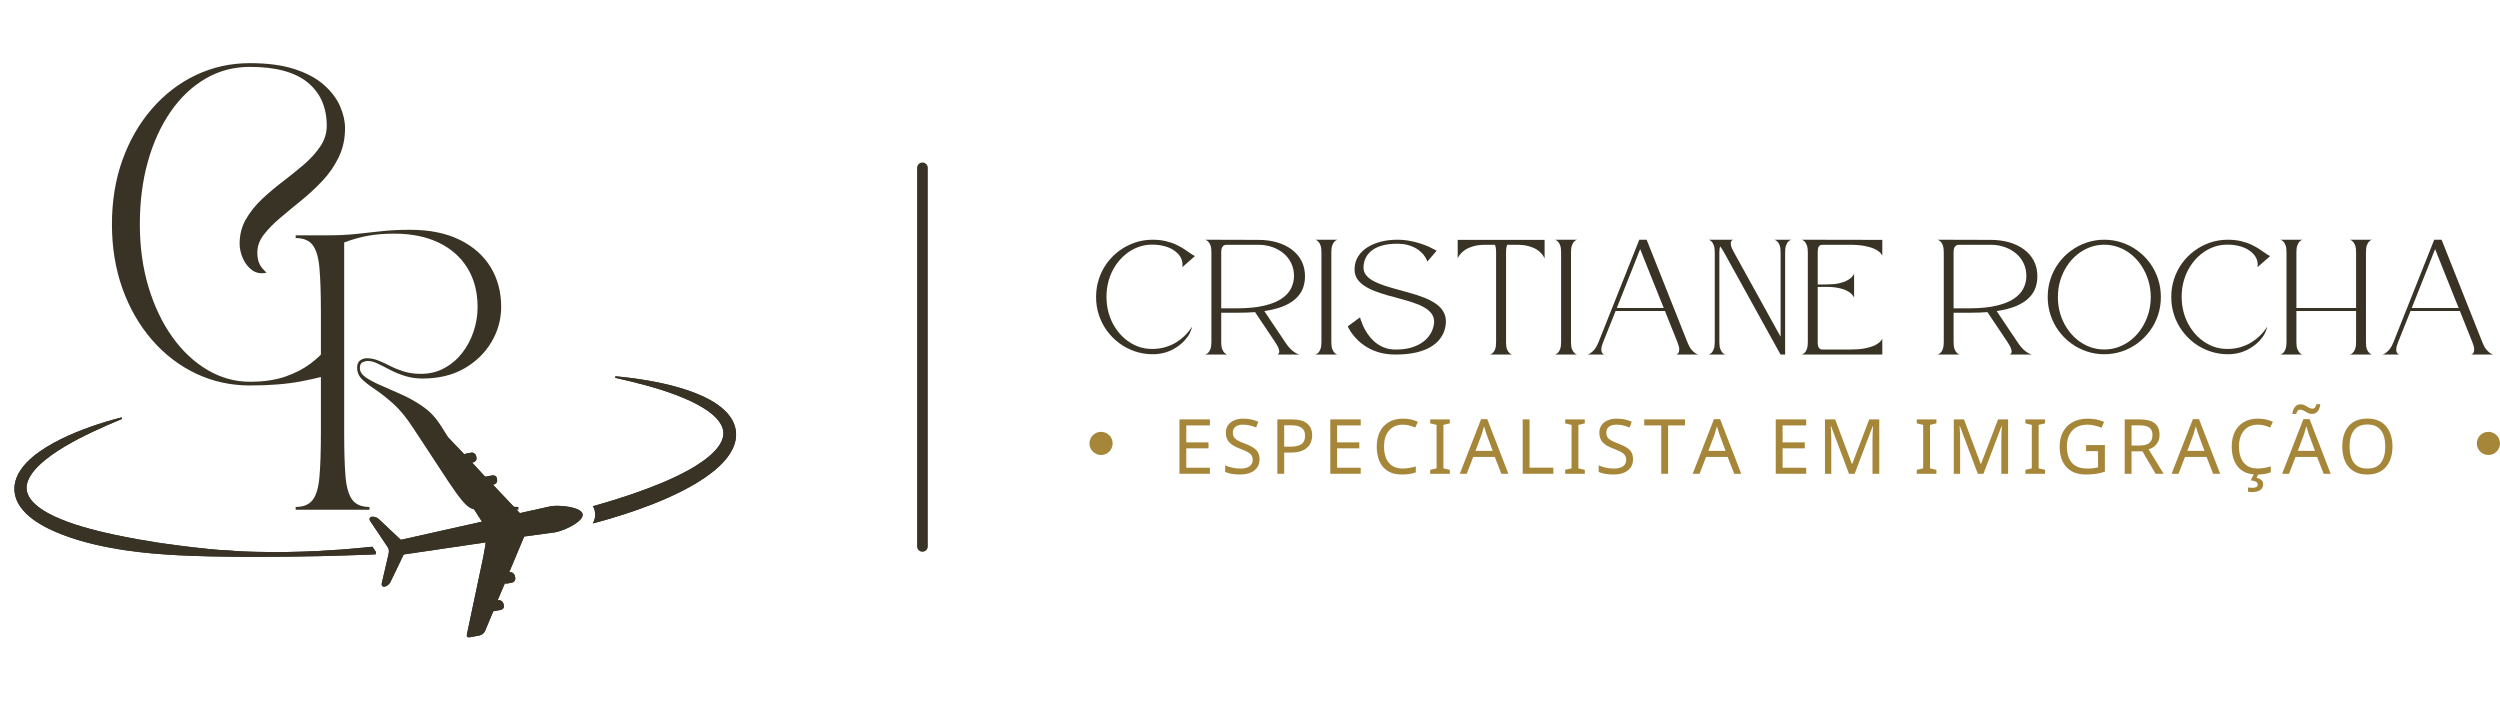 <svg version="1.0" preserveAspectRatio="xMidYMid meet" height="200" viewBox="0 0 525 150" zoomAndPan="magnify" width="700" xmlns:xlink="http://www.w3.org/1999/xlink" xmlns="http://www.w3.org/2000/svg"><defs><g></g><clipPath id="a3c2f6f0f9"><path clip-rule="nonzero" d="M 78 119 L 79 119 L 79 120 L 78 120 Z M 78 119"></path></clipPath><clipPath id="2b4fd9d548"><path clip-rule="nonzero" d="M 7.906 62.91 L 155.867 82.461 L 148.008 141.945 L 0.047 122.395 Z M 7.906 62.91"></path></clipPath><clipPath id="c346e7419d"><path clip-rule="nonzero" d="M 7.906 62.91 L 155.867 82.461 L 148.008 141.945 L 0.047 122.395 Z M 7.906 62.91"></path></clipPath><clipPath id="fdbdd9e597"><path clip-rule="nonzero" d="M 124 79 L 155 79 L 155 110 L 124 110 Z M 124 79"></path></clipPath><clipPath id="15b41663e3"><path clip-rule="nonzero" d="M 7.906 62.91 L 155.867 82.461 L 148.008 141.945 L 0.047 122.395 Z M 7.906 62.91"></path></clipPath><clipPath id="61e7b912c1"><path clip-rule="nonzero" d="M 7.906 62.91 L 155.867 82.461 L 148.008 141.945 L 0.047 122.395 Z M 7.906 62.91"></path></clipPath><clipPath id="27910d6bbf"><path clip-rule="nonzero" d="M 127.922 78.77 L 155.793 82.449 L 151.645 113.824 L 123.777 110.141 Z M 127.922 78.77"></path></clipPath><clipPath id="2458bafd4a"><path clip-rule="nonzero" d="M 3 87 L 79 87 L 79 117 L 3 117 Z M 3 87"></path></clipPath><clipPath id="36df6f3c1d"><path clip-rule="nonzero" d="M 7.906 62.91 L 155.867 82.461 L 148.008 141.945 L 0.047 122.395 Z M 7.906 62.91"></path></clipPath><clipPath id="07d4149edb"><path clip-rule="nonzero" d="M 7.906 62.91 L 155.867 82.461 L 148.008 141.945 L 0.047 122.395 Z M 7.906 62.91"></path></clipPath><clipPath id="d98aef6947"><path clip-rule="nonzero" d="M 124 79 L 155 79 L 155 110 L 124 110 Z M 124 79"></path></clipPath><clipPath id="e88fe392fc"><path clip-rule="nonzero" d="M 7.906 62.91 L 155.867 82.461 L 148.008 141.945 L 0.047 122.395 Z M 7.906 62.91"></path></clipPath><clipPath id="bb9b53b43e"><path clip-rule="nonzero" d="M 7.906 62.91 L 155.867 82.461 L 148.008 141.945 L 0.047 122.395 Z M 7.906 62.91"></path></clipPath><clipPath id="8bcec654cf"><path clip-rule="nonzero" d="M 127.922 78.77 L 155.793 82.449 L 151.645 113.824 L 123.777 110.141 Z M 127.922 78.77"></path></clipPath><clipPath id="40e7d07b46"><path clip-rule="nonzero" d="M 3 87 L 79 87 L 79 117 L 3 117 Z M 3 87"></path></clipPath><clipPath id="861ada2357"><path clip-rule="nonzero" d="M 7.906 62.91 L 155.867 82.461 L 148.008 141.945 L 0.047 122.395 Z M 7.906 62.91"></path></clipPath><clipPath id="dd6187da39"><path clip-rule="nonzero" d="M 7.906 62.91 L 155.867 82.461 L 148.008 141.945 L 0.047 122.395 Z M 7.906 62.91"></path></clipPath><clipPath id="09612c62e3"><path clip-rule="nonzero" d="M 100 136 L 101 136 L 101 137 L 100 137 Z M 100 136"></path></clipPath><clipPath id="af6aeb6b01"><path clip-rule="nonzero" d="M 7.906 62.91 L 155.867 82.461 L 148.008 141.945 L 0.047 122.395 Z M 7.906 62.91"></path></clipPath><clipPath id="19bb4235f5"><path clip-rule="nonzero" d="M 7.906 62.91 L 155.867 82.461 L 148.008 141.945 L 0.047 122.395 Z M 7.906 62.91"></path></clipPath><clipPath id="70cf442e8c"><path clip-rule="nonzero" d="M 100.844 135.93 L 101.148 135.973 L 101.133 136.102 L 100.828 136.062 Z M 100.844 135.93"></path></clipPath><clipPath id="5d7487f00f"><path clip-rule="nonzero" d="M 77 91 L 123 91 L 123 134 L 77 134 Z M 77 91"></path></clipPath><clipPath id="e5400d8da5"><path clip-rule="nonzero" d="M 7.906 62.91 L 155.867 82.461 L 148.008 141.945 L 0.047 122.395 Z M 7.906 62.91"></path></clipPath><clipPath id="9c066e8e17"><path clip-rule="nonzero" d="M 7.906 62.91 L 155.867 82.461 L 148.008 141.945 L 0.047 122.395 Z M 7.906 62.91"></path></clipPath><clipPath id="8c49098dc8"><path clip-rule="nonzero" d="M 228.789 90.684 L 233.656 90.684 L 233.656 95.551 L 228.789 95.551 Z M 228.789 90.684"></path></clipPath><clipPath id="45db4cf6ae"><path clip-rule="nonzero" d="M 231.223 90.684 C 229.879 90.684 228.789 91.773 228.789 93.117 C 228.789 94.461 229.879 95.551 231.223 95.551 C 232.566 95.551 233.656 94.461 233.656 93.117 C 233.656 91.773 232.566 90.684 231.223 90.684 Z M 231.223 90.684"></path></clipPath><clipPath id="317e6bbd29"><path clip-rule="nonzero" d="M 520.133 90.684 L 525 90.684 L 525 95.551 L 520.133 95.551 Z M 520.133 90.684"></path></clipPath><clipPath id="c76bd0c96f"><path clip-rule="nonzero" d="M 522.566 90.684 C 521.223 90.684 520.133 91.773 520.133 93.117 C 520.133 94.461 521.223 95.551 522.566 95.551 C 523.91 95.551 525 94.461 525 93.117 C 525 91.773 523.91 90.684 522.566 90.684 Z M 522.566 90.684"></path></clipPath></defs><path stroke-miterlimit="4" stroke-opacity="1" stroke-width="3" stroke="#383325" d="M 1.503 1.499 L 107.487 1.499" stroke-linejoin="miter" fill="none" transform="matrix(0, -0.75, 0.75, 0, 192.59, 115.869)" stroke-linecap="round"></path><g fill-opacity="1" fill="#383325"><g transform="translate(19.601, 79.652)"><g><path d="M 32.875 1.297 C 28.832 1.297 25.055 0.461 21.547 -1.203 C 18.035 -2.867 14.953 -5.234 12.297 -8.297 C 9.648 -11.359 7.586 -14.945 6.109 -19.062 C 4.641 -23.188 3.906 -27.68 3.906 -32.547 C 3.906 -37.453 4.641 -41.953 6.109 -46.047 C 7.586 -50.148 9.648 -53.734 12.297 -56.797 C 14.953 -59.859 18.035 -62.223 21.547 -63.891 C 25.055 -65.555 28.832 -66.391 32.875 -66.391 C 36.602 -66.391 39.75 -65.969 42.312 -65.125 C 44.875 -64.281 46.922 -63.172 48.453 -61.797 C 49.992 -60.43 51.113 -58.945 51.812 -57.344 C 52.508 -55.738 52.859 -54.195 52.859 -52.719 C 52.859 -50.469 52.41 -48.43 51.516 -46.609 C 50.629 -44.785 49.488 -43.133 48.094 -41.656 C 46.707 -40.188 45.223 -38.812 43.641 -37.531 C 42.055 -36.25 40.57 -35.02 39.188 -33.844 C 37.801 -32.676 36.66 -31.504 35.766 -30.328 C 34.879 -29.16 34.438 -27.926 34.438 -26.625 C 34.438 -25.625 34.598 -24.805 34.922 -24.172 C 35.242 -23.547 35.734 -22.953 36.391 -22.391 C 35.211 -22.129 34.203 -22.301 33.359 -22.906 C 32.516 -23.52 31.863 -24.348 31.406 -25.391 C 30.945 -26.43 30.719 -27.453 30.719 -28.453 C 30.719 -30.359 31.16 -32.082 32.047 -33.625 C 32.941 -35.164 34.082 -36.586 35.469 -37.891 C 36.863 -39.191 38.332 -40.426 39.875 -41.594 C 41.414 -42.77 42.879 -43.953 44.266 -45.141 C 45.648 -46.336 46.785 -47.598 47.672 -48.922 C 48.566 -50.242 49.016 -51.688 49.016 -53.25 C 49.016 -57.113 47.68 -60.141 45.016 -62.328 C 42.348 -64.516 38.301 -65.609 32.875 -65.609 C 29.488 -65.609 26.383 -64.785 23.562 -63.141 C 20.738 -61.492 18.297 -59.18 16.234 -56.203 C 14.18 -53.234 12.586 -49.738 11.453 -45.719 C 10.328 -41.707 9.766 -37.316 9.766 -32.547 C 9.766 -27.816 10.367 -23.43 11.578 -19.391 C 12.797 -15.359 14.469 -11.852 16.594 -8.875 C 18.719 -5.906 21.18 -3.598 23.984 -1.953 C 26.785 -0.305 29.75 0.516 32.875 0.516 C 35.781 0.516 38.273 0.148 40.359 -0.578 C 42.441 -1.316 44.195 -2.227 45.625 -3.312 C 47.062 -4.406 48.203 -5.492 49.047 -6.578 C 49.891 -7.66 50.492 -8.57 50.859 -9.312 C 51.234 -10.051 51.422 -10.422 51.422 -10.422 L 52.141 -10.422 L 52.141 -1.688 C 49.535 -0.863 46.711 -0.16 43.672 0.422 C 40.641 1.004 37.039 1.297 32.875 1.297 Z M 32.875 1.297"></path></g></g></g><g fill-opacity="1" fill="#383325"><g transform="translate(60.356, 107.038)"><g><path d="M 1.734 0 L 1.734 -0.578 C 3.379 -0.578 4.578 -1.078 5.328 -2.078 C 6.078 -3.078 6.547 -4.707 6.734 -6.969 C 6.93 -9.238 7.031 -12.254 7.031 -16.016 L 7.031 -41.609 C 7.031 -45.41 6.93 -48.43 6.734 -50.672 C 6.547 -52.922 6.078 -54.547 5.328 -55.547 C 4.578 -56.547 3.379 -57.047 1.734 -57.047 L 1.734 -57.625 L 8.641 -57.625 C 10.754 -57.625 12.688 -57.719 14.438 -57.906 C 16.188 -58.102 17.953 -58.297 19.734 -58.484 C 21.523 -58.68 23.535 -58.781 25.766 -58.781 C 29.867 -58.781 33.344 -58.078 36.188 -56.672 C 39.031 -55.273 41.191 -53.363 42.672 -50.938 C 44.148 -48.52 44.891 -45.734 44.891 -42.578 C 44.891 -39.973 44.207 -37.516 42.844 -35.203 C 41.477 -32.898 39.566 -31.047 37.109 -29.641 C 34.648 -28.242 31.75 -27.547 28.406 -27.547 C 27.062 -27.547 25.812 -27.727 24.656 -28.094 C 23.508 -28.457 22.461 -28.891 21.516 -29.391 C 20.578 -29.891 19.723 -30.32 18.953 -30.688 C 18.191 -31.051 17.504 -31.234 16.891 -31.234 C 16.535 -31.234 16.164 -31.145 15.781 -30.969 C 15.406 -30.801 15.219 -30.391 15.219 -29.734 C 15.219 -29.004 15.641 -28.348 16.484 -27.766 C 17.328 -27.191 18.422 -26.617 19.766 -26.047 C 21.109 -25.473 22.547 -24.836 24.078 -24.141 C 25.617 -23.453 27.098 -22.609 28.516 -21.609 C 29.941 -20.609 31.117 -19.379 32.047 -17.922 C 33.191 -16.148 34.379 -14.254 35.609 -12.234 C 36.836 -10.223 38.133 -8.332 39.5 -6.562 C 40.863 -4.801 42.297 -3.363 43.797 -2.25 C 45.297 -1.133 46.867 -0.578 48.516 -0.578 L 48.516 0 L 39.703 0 C 39.047 0 38.398 -0.266 37.766 -0.797 C 37.141 -1.336 36.363 -2.25 35.438 -3.531 C 34.52 -4.82 33.336 -6.582 31.891 -8.812 C 30.453 -11.039 28.598 -13.863 26.328 -17.281 C 24.953 -19.395 23.57 -21.066 22.188 -22.297 C 20.801 -23.523 19.539 -24.516 18.406 -25.266 C 17.281 -26.016 16.367 -26.723 15.672 -27.391 C 14.984 -28.066 14.641 -28.883 14.641 -29.844 C 14.641 -30.539 14.848 -31.039 15.266 -31.344 C 15.691 -31.656 16.156 -31.812 16.656 -31.812 C 17.5 -31.812 18.32 -31.645 19.125 -31.312 C 19.938 -30.988 20.773 -30.602 21.641 -30.156 C 22.504 -29.719 23.453 -29.336 24.484 -29.016 C 25.523 -28.691 26.719 -28.531 28.062 -28.531 C 29.863 -28.531 31.492 -28.93 32.953 -29.734 C 34.422 -30.535 35.672 -31.598 36.703 -32.922 C 37.742 -34.254 38.539 -35.754 39.094 -37.422 C 39.656 -39.098 39.938 -40.801 39.938 -42.531 C 39.938 -45.719 39.223 -48.461 37.797 -50.766 C 36.379 -53.066 34.363 -54.844 31.75 -56.094 C 29.133 -57.344 26.039 -57.969 22.469 -57.969 C 20.352 -57.969 18.508 -57.82 16.938 -57.531 C 15.363 -57.25 13.691 -56.781 11.922 -56.125 L 11.922 -16.016 C 11.922 -12.254 12.016 -9.238 12.203 -6.969 C 12.398 -4.707 12.875 -3.078 13.625 -2.078 C 14.375 -1.078 15.578 -0.578 17.234 -0.578 L 17.234 0 Z M 1.734 0"></path></g></g></g><g clip-path="url(#a3c2f6f0f9)"><g clip-path="url(#2b4fd9d548)"><g clip-path="url(#c346e7419d)"><path fill-rule="nonzero" fill-opacity="1" d="M 78.211 119.039 L 78.215 119.027 L 78.211 119.027 Z M 78.211 119.039" fill="#383325"></path></g></g></g><g clip-path="url(#fdbdd9e597)"><g clip-path="url(#15b41663e3)"><g clip-path="url(#61e7b912c1)"><g clip-path="url(#27910d6bbf)"><path fill-rule="nonzero" fill-opacity="1" d="M 124.48 106.312 C 124.48 106.316 124.488 106.32 124.492 106.324 C 124.543 106.41 124.578 106.484 124.656 106.574 C 124.656 106.574 124.656 106.574 124.656 106.578 C 124.867 106.961 124.922 107.332 124.965 107.691 C 125.055 108.387 124.91 109.027 124.637 109.617 C 124.594 109.715 124.527 109.812 124.473 109.91 C 124.469 109.918 124.465 109.922 124.465 109.926 C 124.477 109.922 124.484 109.922 124.496 109.914 C 124.766 109.848 125.031 109.777 125.293 109.703 C 125.297 109.703 125.297 109.703 125.297 109.703 C 126.117 109.48 126.934 109.254 127.75 109.016 C 129.848 108.406 131.938 107.742 134.004 107.008 C 136.156 106.238 138.289 105.418 140.387 104.469 C 142.48 103.527 144.551 102.492 146.543 101.266 C 147.539 100.652 148.52 99.996 149.461 99.262 C 150.398 98.527 151.309 97.723 152.137 96.789 C 152.547 96.324 152.938 95.82 153.285 95.273 C 153.633 94.727 153.945 94.129 154.176 93.484 C 154.406 92.84 154.555 92.137 154.574 91.418 C 154.578 91.238 154.574 91.059 154.562 90.883 L 154.555 90.746 L 154.539 90.598 L 154.508 90.348 C 154.453 89.988 154.371 89.645 154.254 89.309 C 154.031 88.641 153.703 88.031 153.316 87.488 C 152.934 86.945 152.496 86.473 152.035 86.043 C 151.105 85.195 150.094 84.527 149.059 83.957 C 146.977 82.82 144.801 82.039 142.605 81.395 C 140.41 80.754 138.188 80.281 135.957 79.891 C 133.727 79.512 131.484 79.219 129.238 79.02 L 129.191 79.34 C 131.383 79.828 133.566 80.348 135.723 80.941 C 137.879 81.531 140.008 82.203 142.074 82.984 C 143.105 83.379 144.125 83.801 145.109 84.27 C 146.098 84.738 147.055 85.25 147.949 85.824 C 148.844 86.398 149.68 87.035 150.367 87.754 C 151.051 88.469 151.578 89.266 151.793 90.074 C 151.848 90.273 151.883 90.484 151.902 90.68 L 151.914 90.848 L 151.914 90.988 C 151.914 91.09 151.91 91.188 151.902 91.289 C 151.867 91.695 151.766 92.105 151.598 92.508 C 151.262 93.32 150.68 94.102 149.988 94.82 C 149.293 95.543 148.484 96.207 147.629 96.82 C 146.77 97.434 145.863 98.004 144.926 98.535 C 143.047 99.598 141.066 100.531 139.043 101.383 C 137.02 102.223 134.953 103.004 132.859 103.715 C 131.812 104.07 130.762 104.426 129.703 104.758 C 129.105 104.949 128.504 105.129 127.902 105.312 C 127.441 105.449 126.98 105.586 126.52 105.723 C 125.895 105.91 125.266 106.09 124.637 106.266 C 124.633 106.27 124.629 106.27 124.621 106.27 C 124.574 106.285 124.527 106.297 124.48 106.312" fill="#383325"></path></g></g></g></g><g clip-path="url(#2458bafd4a)"><g clip-path="url(#36df6f3c1d)"><g clip-path="url(#07d4149edb)"><path fill-rule="nonzero" fill-opacity="1" d="M 3.031 102.422 C 3.004 103.133 3.109 103.852 3.324 104.523 C 3.539 105.195 3.863 105.812 4.238 106.363 C 5 107.469 5.945 108.328 6.926 109.059 C 7.918 109.789 8.953 110.391 10.012 110.926 C 11.066 111.461 12.145 111.914 13.23 112.328 C 15.402 113.156 17.617 113.797 19.844 114.324 C 20.961 114.59 22.078 114.828 23.199 115.031 C 24.32 115.242 25.445 115.426 26.57 115.59 C 28.328 115.844 30.09 116.047 31.852 116.211 C 32.992 116.312 34.137 116.402 35.277 116.477 C 36.891 116.582 38.5 116.66 40.113 116.723 C 42.809 116.824 45.5 116.879 48.191 116.906 C 49.285 116.918 50.375 116.926 51.465 116.93 C 52.191 116.934 52.914 116.934 53.641 116.934 C 58.145 116.938 62.648 116.891 67.148 116.789 C 70.156 116.715 73.188 116.633 76.195 116.52 C 77.078 116.484 77.898 116.441 78.867 116.414 L 78.871 116.406 L 78.973 115.953 L 78.203 114.82 L 78.199 114.82 C 77.598 114.828 76.953 114.926 76.418 114.996 L 76.418 114.988 C 73.348 115.297 70.223 115.535 67.129 115.691 C 62.648 115.922 58.145 116 53.66 115.883 C 53.508 115.879 53.352 115.875 53.199 115.867 C 53.039 115.863 52.875 115.859 52.719 115.855 C 52.555 115.852 52.395 115.848 52.234 115.84 C 52.164 115.836 52.094 115.832 52.023 115.832 C 51.914 115.828 51.836 115.828 51.727 115.824 C 51.621 115.816 51.516 115.812 51.43 115.812 C 51.254 115.797 51.246 115.805 51.172 115.801 C 50.98 115.793 50.773 115.781 50.582 115.773 C 50.582 115.773 50.57 115.773 50.566 115.773 C 50.297 115.758 50.02 115.746 49.742 115.73 C 49.473 115.715 49.199 115.68 48.926 115.664 C 48.652 115.645 48.379 115.629 48.105 115.594 L 48.102 115.59 C 45.469 115.508 42.859 115.199 40.254 114.898 C 38.418 114.688 36.59 114.422 34.762 114.18 L 34.758 114.18 C 33.613 114.027 32.469 113.879 31.34 113.641 C 31.34 113.641 31.34 113.641 31.336 113.641 L 31.324 113.637 C 29.879 113.445 28.449 113.16 27.023 112.887 C 26.48 112.781 25.934 112.684 25.391 112.57 C 24.848 112.461 24.305 112.352 23.766 112.23 C 22.684 111.992 21.605 111.754 20.535 111.484 C 18.398 110.945 16.285 110.348 14.246 109.605 C 13.227 109.234 12.23 108.82 11.27 108.367 C 10.309 107.906 9.387 107.395 8.551 106.809 C 7.719 106.227 6.965 105.566 6.426 104.832 C 5.887 104.094 5.578 103.301 5.574 102.477 C 5.562 101.648 5.871 100.777 6.371 99.945 C 6.875 99.109 7.566 98.328 8.332 97.602 C 9.094 96.875 9.941 96.199 10.828 95.566 C 11.707 94.934 12.637 94.34 13.582 93.773 C 15.477 92.645 17.465 91.629 19.48 90.672 C 21.5 89.719 23.562 88.828 25.637 87.965 L 25.535 87.652 C 23.348 88.211 21.184 88.859 19.047 89.613 C 16.91 90.367 14.801 91.223 12.746 92.238 C 10.699 93.262 8.691 94.426 6.859 95.953 C 5.953 96.727 5.086 97.594 4.367 98.648 C 4.008 99.176 3.688 99.754 3.453 100.387 C 3.215 101.02 3.059 101.711 3.031 102.422" fill="#383325"></path></g></g></g><g clip-path="url(#d98aef6947)"><g clip-path="url(#e88fe392fc)"><g clip-path="url(#bb9b53b43e)"><g clip-path="url(#8bcec654cf)"><path fill-rule="nonzero" fill-opacity="1" d="M 124.48 106.312 C 124.48 106.316 124.488 106.32 124.492 106.324 C 124.543 106.41 124.578 106.484 124.656 106.574 C 124.656 106.574 124.656 106.574 124.656 106.578 C 124.867 106.961 124.922 107.332 124.965 107.691 C 125.055 108.387 124.91 109.027 124.637 109.617 C 124.594 109.715 124.527 109.812 124.473 109.91 C 124.469 109.918 124.465 109.922 124.465 109.926 C 124.477 109.922 124.484 109.922 124.496 109.914 C 124.766 109.848 125.031 109.777 125.293 109.703 C 125.297 109.703 125.297 109.703 125.297 109.703 C 126.117 109.48 126.934 109.254 127.75 109.016 C 129.848 108.406 131.938 107.742 134.004 107.008 C 136.156 106.238 138.289 105.418 140.387 104.469 C 142.48 103.527 144.551 102.492 146.543 101.266 C 147.539 100.652 148.52 99.996 149.461 99.262 C 150.398 98.527 151.309 97.723 152.137 96.789 C 152.547 96.324 152.938 95.82 153.285 95.273 C 153.633 94.727 153.945 94.129 154.176 93.484 C 154.406 92.84 154.555 92.137 154.574 91.418 C 154.578 91.238 154.574 91.059 154.562 90.883 L 154.555 90.746 L 154.539 90.598 L 154.508 90.348 C 154.453 89.988 154.371 89.645 154.254 89.309 C 154.031 88.641 153.703 88.031 153.316 87.488 C 152.934 86.945 152.496 86.473 152.035 86.043 C 151.105 85.195 150.094 84.527 149.059 83.957 C 146.977 82.82 144.801 82.039 142.605 81.395 C 140.41 80.754 138.188 80.281 135.957 79.891 C 133.727 79.512 131.484 79.219 129.238 79.02 L 129.191 79.34 C 131.383 79.828 133.566 80.348 135.723 80.941 C 137.879 81.531 140.008 82.203 142.074 82.984 C 143.105 83.379 144.125 83.801 145.109 84.27 C 146.098 84.738 147.055 85.25 147.949 85.824 C 148.844 86.398 149.68 87.035 150.367 87.754 C 151.051 88.469 151.578 89.266 151.793 90.074 C 151.848 90.273 151.883 90.484 151.902 90.68 L 151.914 90.848 L 151.914 90.988 C 151.914 91.09 151.91 91.188 151.902 91.289 C 151.867 91.695 151.766 92.105 151.598 92.508 C 151.262 93.32 150.68 94.102 149.988 94.82 C 149.293 95.543 148.484 96.207 147.629 96.82 C 146.77 97.434 145.863 98.004 144.926 98.535 C 143.047 99.598 141.066 100.531 139.043 101.383 C 137.02 102.223 134.953 103.004 132.859 103.715 C 131.812 104.07 130.762 104.426 129.703 104.758 C 129.105 104.949 128.504 105.129 127.902 105.312 C 127.441 105.449 126.98 105.586 126.52 105.723 C 125.895 105.91 125.266 106.09 124.637 106.266 C 124.633 106.27 124.629 106.27 124.621 106.27 C 124.574 106.285 124.527 106.297 124.48 106.312" fill="#383325"></path></g></g></g></g><g clip-path="url(#40e7d07b46)"><g clip-path="url(#861ada2357)"><g clip-path="url(#dd6187da39)"><path fill-rule="nonzero" fill-opacity="1" d="M 3.031 102.422 C 3.004 103.133 3.109 103.852 3.324 104.523 C 3.539 105.195 3.863 105.812 4.238 106.363 C 5 107.469 5.945 108.328 6.926 109.059 C 7.918 109.789 8.953 110.391 10.012 110.926 C 11.066 111.461 12.145 111.914 13.23 112.328 C 15.402 113.156 17.617 113.797 19.844 114.324 C 20.961 114.59 22.078 114.828 23.199 115.031 C 24.32 115.242 25.445 115.426 26.57 115.59 C 28.328 115.844 30.09 116.047 31.852 116.211 C 32.992 116.312 34.137 116.402 35.277 116.477 C 36.891 116.582 38.5 116.66 40.113 116.723 C 42.809 116.824 45.5 116.879 48.191 116.906 C 49.285 116.918 50.375 116.926 51.465 116.93 C 52.191 116.934 52.914 116.934 53.641 116.934 C 58.145 116.938 62.648 116.891 67.148 116.789 C 70.156 116.715 73.188 116.633 76.195 116.52 C 77.078 116.484 77.898 116.441 78.867 116.414 L 78.871 116.406 L 78.973 115.953 L 78.203 114.82 L 78.199 114.82 C 77.598 114.828 76.984 114.934 76.375 114.996 C 73.289 115.301 70.203 115.539 67.105 115.695 C 62.625 115.926 58.137 116.004 53.656 115.883 C 53.34 115.875 53.027 115.867 52.715 115.855 C 52.555 115.852 52.395 115.848 52.234 115.84 C 52.164 115.836 52.09 115.836 52.023 115.832 C 51.914 115.828 51.805 115.824 51.699 115.82 C 51.59 115.816 51.488 115.812 51.379 115.809 C 51.301 115.805 51.219 115.801 51.141 115.797 C 50.949 115.789 50.758 115.781 50.566 115.773 C 50.566 115.77 50.562 115.77 50.559 115.77 C 50.285 115.758 50.012 115.742 49.738 115.73 C 49.469 115.715 49.195 115.68 48.926 115.664 C 48.652 115.645 48.379 115.629 48.105 115.594 L 48.102 115.59 C 45.469 115.508 42.859 115.199 40.254 114.898 C 38.418 114.688 36.59 114.422 34.762 114.18 L 34.758 114.18 C 33.613 114.027 32.469 113.879 31.34 113.641 C 31.34 113.641 31.34 113.641 31.336 113.641 L 31.324 113.637 C 29.879 113.445 28.449 113.16 27.023 112.887 C 26.48 112.781 25.934 112.684 25.391 112.57 C 24.848 112.461 24.305 112.352 23.766 112.23 C 22.684 111.992 21.605 111.754 20.535 111.484 C 18.398 110.945 16.285 110.348 14.246 109.605 C 13.227 109.234 12.23 108.82 11.27 108.367 C 10.309 107.906 9.387 107.395 8.551 106.809 C 7.719 106.227 6.965 105.566 6.426 104.832 C 5.887 104.094 5.578 103.301 5.574 102.477 C 5.562 101.648 5.871 100.777 6.371 99.945 C 6.875 99.109 7.566 98.328 8.332 97.602 C 9.094 96.875 9.941 96.199 10.828 95.566 C 11.707 94.934 12.637 94.34 13.582 93.773 C 15.477 92.645 17.465 91.629 19.48 90.672 C 21.5 89.719 23.562 88.828 25.637 87.965 L 25.535 87.652 C 23.348 88.211 21.184 88.859 19.047 89.613 C 16.91 90.367 14.801 91.223 12.746 92.238 C 10.699 93.262 8.691 94.426 6.859 95.953 C 5.953 96.727 5.086 97.594 4.367 98.648 C 4.008 99.176 3.688 99.754 3.453 100.387 C 3.215 101.02 3.059 101.711 3.031 102.422" fill="#383325"></path></g></g></g><g clip-path="url(#09612c62e3)"><g clip-path="url(#af6aeb6b01)"><g clip-path="url(#19bb4235f5)"><g clip-path="url(#70cf442e8c)"><path fill-rule="nonzero" fill-opacity="1" d="M 100.863 136.047 C 100.859 136.051 100.859 136.055 100.859 136.055 C 100.859 136.059 100.859 136.062 100.859 136.066 L 100.895 136.059 C 100.887 136.055 100.875 136.051 100.863 136.047" fill="#383325"></path></g></g></g></g><g clip-path="url(#5d7487f00f)"><g clip-path="url(#e5400d8da5)"><g clip-path="url(#9c066e8e17)"><path fill-rule="nonzero" fill-opacity="1" d="M 77.742 109.414 L 79.492 112.023 L 79.965 112.73 L 81.129 114.465 L 81.496 115.012 C 81.598 115.168 81.703 115.723 81.66 115.906 L 81.59 116.273 C 81.598 116.273 81.613 116.273 81.613 116.27 L 81.613 116.277 L 81 118.918 L 81 118.922 L 80.172 122.48 C 80.062 122.957 80.336 123.277 80.781 123.195 C 81.23 123.109 81.773 122.68 81.984 122.238 L 83.656 118.773 L 84.77 116.441 L 89.168 115.793 L 89.488 115.746 L 89.492 115.746 L 102.016 113.898 L 101.91 114.352 L 101.914 114.359 L 101.953 114.371 L 101.465 117.074 L 101.461 117.09 L 98.055 133.184 C 97.984 133.52 98.055 133.797 98.312 133.832 L 98.328 133.832 C 98.426 133.848 98.543 133.848 98.668 133.824 L 100.68 133.449 C 101.148 133.363 101.684 132.941 101.863 132.5 L 103.594 128.348 C 103.711 128.379 103.824 128.328 103.953 128.301 L 104.836 128.137 L 105.074 128.094 C 105.543 128.008 105.895 127.664 105.809 127.195 L 105.742 126.855 C 105.715 126.707 105.645 126.559 105.551 126.434 C 105.344 126.168 105.012 125.988 104.695 126.047 L 104.492 126.086 L 106.027 122.48 C 106.145 122.508 106.281 122.582 106.406 122.559 L 106.871 122.469 L 107.496 122.355 C 107.965 122.27 108.285 121.801 108.199 121.332 L 108.137 120.992 C 108.078 120.688 107.852 120.391 107.57 120.246 C 107.418 120.168 107.254 120.133 107.09 120.164 L 106.922 120.191 L 108.633 116.113 L 108.711 115.934 L 109.91 113.07 L 110.078 112.668 L 116.367 111.816 L 116.418 111.812 C 117.867 111.594 120.562 110.438 121.762 109.234 C 122.172 108.824 122.406 108.406 122.359 108.016 C 122.312 107.652 122.02 107.352 121.578 107.102 C 120.164 106.309 117.203 106.082 115.719 106.301 C 115.691 106.305 113.391 106.816 110.027 107.566 C 109.918 107.594 109.809 107.617 109.695 107.641 C 109.523 107.68 109.352 107.719 109.176 107.758 L 108.844 107.406 L 107.008 105.469 L 103.512 101.777 L 103.68 101.746 C 104.148 101.656 104.477 101.223 104.391 100.754 L 104.328 100.414 C 104.242 99.945 103.797 99.758 103.332 99.844 L 102.242 100.047 C 102.117 100.07 101.984 100.039 101.887 100.109 L 99.137 97.141 L 99.34 97.105 C 99.809 97.02 100.145 96.605 100.059 96.137 L 99.996 95.797 C 99.91 95.328 99.43 94.973 98.961 95.059 L 97.836 95.266 C 97.711 95.289 97.598 95.344 97.5 95.414 L 94.398 92.145 C 94.074 91.801 93.414 91.551 92.945 91.637 L 90.938 92.008 C 90.469 92.094 90.305 92.531 90.562 92.934 L 99.098 106.242 L 100.816 108.922 L 101.219 109.551 C 100.973 109.605 100.723 109.66 100.473 109.715 C 93.656 111.242 86.609 112.816 84.172 113.363 L 82.383 111.68 L 80.359 109.77 L 79.523 108.984 C 79.164 108.648 78.508 108.441 78.062 108.523 C 77.613 108.605 77.473 109.008 77.742 109.414" fill="#383325"></path><path fill-rule="nonzero" fill-opacity="1" d="M 77.742 109.414 L 79.492 112.023 L 79.965 112.73 L 81.129 114.465 L 81.496 115.012 C 81.598 115.168 81.715 115.727 81.672 115.91 L 81.613 116.27 L 81.613 116.277 L 81 118.918 L 81 118.922 L 80.172 122.48 C 80.062 122.957 80.336 123.277 80.781 123.195 C 81.23 123.109 81.773 122.68 81.984 122.238 L 83.656 118.773 L 84.77 116.441 L 89.168 115.793 L 89.488 115.746 L 89.492 115.746 L 102.016 113.898 L 101.91 114.352 L 101.914 114.359 L 101.953 114.371 L 101.465 117.074 L 101.461 117.09 L 98.055 133.184 C 97.984 133.52 98.055 133.797 98.312 133.832 L 98.328 133.832 C 98.426 133.848 98.543 133.848 98.668 133.824 L 100.68 133.449 C 101.148 133.363 101.684 132.941 101.863 132.5 L 103.594 128.348 C 103.711 128.379 103.824 128.328 103.953 128.301 L 104.836 128.137 L 105.074 128.094 C 105.543 128.008 105.895 127.664 105.809 127.195 L 105.742 126.855 C 105.715 126.707 105.645 126.559 105.551 126.434 C 105.344 126.168 105.012 125.988 104.695 126.047 L 104.492 126.086 L 106.027 122.48 C 106.145 122.508 106.281 122.582 106.406 122.559 L 106.871 122.469 L 107.496 122.355 C 107.965 122.27 108.285 121.801 108.199 121.332 L 108.137 120.992 C 108.078 120.688 107.852 120.391 107.57 120.246 C 107.418 120.168 107.254 120.133 107.09 120.164 L 106.922 120.191 L 108.633 116.113 L 108.711 115.934 L 109.91 113.07 L 110.078 112.668 L 116.367 111.816 L 116.418 111.812 C 117.867 111.594 120.562 110.438 121.762 109.234 C 122.172 108.824 122.406 108.406 122.359 108.016 C 122.312 107.652 122.02 107.352 121.578 107.102 C 120.164 106.309 117.203 106.082 115.719 106.301 C 115.691 106.305 113.391 106.816 110.027 107.566 C 109.918 107.594 109.809 107.617 109.695 107.641 C 109.523 107.68 109.352 107.719 109.176 107.758 L 108.844 107.406 L 107.008 105.469 L 103.512 101.777 L 103.68 101.746 C 104.148 101.656 104.477 101.223 104.391 100.754 L 104.328 100.414 C 104.242 99.945 103.797 99.758 103.332 99.844 L 102.242 100.047 C 102.117 100.07 101.984 100.039 101.887 100.109 L 99.137 97.141 L 99.34 97.105 C 99.809 97.02 100.145 96.605 100.059 96.137 L 99.996 95.797 C 99.91 95.328 99.43 94.973 98.961 95.059 L 97.836 95.266 C 97.711 95.289 97.598 95.344 97.5 95.414 L 94.398 92.145 C 94.074 91.801 93.414 91.551 92.945 91.637 L 90.938 92.008 C 90.469 92.094 90.305 92.531 90.562 92.934 L 99.098 106.242 L 100.816 108.922 L 101.219 109.551 C 100.973 109.605 100.723 109.66 100.473 109.715 C 93.656 111.242 86.609 112.816 84.172 113.363 L 82.383 111.68 L 80.359 109.77 L 79.523 108.984 C 79.164 108.648 78.508 108.441 78.062 108.523 C 77.613 108.605 77.473 109.008 77.742 109.414" fill="#383325"></path></g></g></g><g clip-path="url(#8c49098dc8)"><g clip-path="url(#45db4cf6ae)"><path fill-rule="nonzero" fill-opacity="1" d="M 228.789 90.684 L 233.656 90.684 L 233.656 95.551 L 228.789 95.551 Z M 228.789 90.684" fill="#a6873a"></path></g></g><g clip-path="url(#317e6bbd29)"><g clip-path="url(#c76bd0c96f)"><path fill-rule="nonzero" fill-opacity="1" d="M 520.133 90.684 L 525 90.684 L 525 95.551 L 520.133 95.551 Z M 520.133 90.684" fill="#a6873a"></path></g></g><g fill-opacity="1" fill="#a6873a"><g transform="translate(246.14, 99.493)"><g><path d="M 7.938 0 L 1.547 0 L 1.547 -11.422 L 7.938 -11.422 L 7.938 -10.156 L 2.984 -10.156 L 2.984 -6.594 L 7.641 -6.594 L 7.641 -5.344 L 2.984 -5.344 L 2.984 -1.266 L 7.938 -1.266 Z M 7.938 0"></path></g></g></g><g fill-opacity="1" fill="#a6873a"><g transform="translate(256.474, 99.493)"><g><path d="M 8.031 -3.062 C 8.031 -2.039 7.66 -1.25 6.922 -0.688 C 6.191 -0.125 5.203 0.156 3.953 0.156 C 3.305 0.156 2.711 0.109 2.172 0.016 C 1.629 -0.078 1.176 -0.211 0.812 -0.391 L 0.812 -1.766 C 1.195 -1.586 1.676 -1.43 2.25 -1.297 C 2.82 -1.16 3.41 -1.094 4.016 -1.094 C 4.859 -1.094 5.5 -1.254 5.938 -1.578 C 6.375 -1.91 6.594 -2.359 6.594 -2.922 C 6.594 -3.297 6.508 -3.609 6.344 -3.859 C 6.188 -4.117 5.91 -4.352 5.516 -4.562 C 5.117 -4.781 4.582 -5.02 3.906 -5.281 C 2.926 -5.633 2.188 -6.066 1.688 -6.578 C 1.195 -7.086 0.953 -7.785 0.953 -8.672 C 0.953 -9.266 1.109 -9.781 1.422 -10.219 C 1.734 -10.656 2.16 -10.988 2.703 -11.219 C 3.242 -11.457 3.879 -11.578 4.609 -11.578 C 5.223 -11.578 5.789 -11.52 6.312 -11.406 C 6.844 -11.289 7.328 -11.133 7.766 -10.938 L 7.312 -9.719 C 6.914 -9.883 6.484 -10.023 6.016 -10.141 C 5.547 -10.254 5.066 -10.312 4.578 -10.312 C 3.859 -10.312 3.316 -10.16 2.953 -9.859 C 2.598 -9.555 2.422 -9.156 2.422 -8.656 C 2.422 -8.27 2.5 -7.945 2.656 -7.688 C 2.812 -7.438 3.07 -7.207 3.438 -7 C 3.801 -6.789 4.289 -6.578 4.906 -6.359 C 5.582 -6.109 6.148 -5.844 6.609 -5.562 C 7.078 -5.281 7.43 -4.941 7.672 -4.547 C 7.91 -4.148 8.031 -3.656 8.031 -3.062 Z M 8.031 -3.062"></path></g></g></g><g fill-opacity="1" fill="#a6873a"><g transform="translate(266.696, 99.493)"><g><path d="M 4.578 -11.422 C 6.066 -11.422 7.148 -11.125 7.828 -10.531 C 8.516 -9.945 8.859 -9.125 8.859 -8.062 C 8.859 -7.438 8.719 -6.848 8.438 -6.297 C 8.156 -5.742 7.68 -5.297 7.016 -4.953 C 6.348 -4.617 5.441 -4.453 4.297 -4.453 L 2.984 -4.453 L 2.984 0 L 1.547 0 L 1.547 -11.422 Z M 4.453 -10.188 L 2.984 -10.188 L 2.984 -5.688 L 4.141 -5.688 C 5.234 -5.688 6.047 -5.859 6.578 -6.203 C 7.109 -6.555 7.375 -7.156 7.375 -8 C 7.375 -8.738 7.133 -9.285 6.656 -9.641 C 6.188 -10.004 5.453 -10.188 4.453 -10.188 Z M 4.453 -10.188"></path></g></g></g><g fill-opacity="1" fill="#a6873a"><g transform="translate(277.814, 99.493)"><g><path d="M 7.938 0 L 1.547 0 L 1.547 -11.422 L 7.938 -11.422 L 7.938 -10.156 L 2.984 -10.156 L 2.984 -6.594 L 7.641 -6.594 L 7.641 -5.344 L 2.984 -5.344 L 2.984 -1.266 L 7.938 -1.266 Z M 7.938 0"></path></g></g></g><g fill-opacity="1" fill="#a6873a"><g transform="translate(288.148, 99.493)"><g><path d="M 6.453 -10.312 C 5.223 -10.312 4.254 -9.898 3.547 -9.078 C 2.848 -8.266 2.5 -7.145 2.5 -5.719 C 2.5 -4.289 2.828 -3.164 3.484 -2.344 C 4.141 -1.52 5.125 -1.109 6.438 -1.109 C 6.926 -1.109 7.395 -1.148 7.844 -1.234 C 8.289 -1.316 8.734 -1.422 9.172 -1.547 L 9.172 -0.297 C 8.742 -0.141 8.301 -0.023 7.844 0.047 C 7.395 0.117 6.852 0.156 6.219 0.156 C 5.062 0.156 4.094 -0.082 3.312 -0.562 C 2.531 -1.039 1.941 -1.723 1.547 -2.609 C 1.16 -3.492 0.969 -4.535 0.969 -5.734 C 0.969 -6.879 1.176 -7.891 1.594 -8.766 C 2.02 -9.648 2.645 -10.336 3.469 -10.828 C 4.289 -11.328 5.289 -11.578 6.469 -11.578 C 7.664 -11.578 8.711 -11.352 9.609 -10.906 L 9.047 -9.703 C 8.691 -9.859 8.297 -10 7.859 -10.125 C 7.43 -10.25 6.961 -10.312 6.453 -10.312 Z M 6.453 -10.312"></path></g></g></g><g fill-opacity="1" fill="#a6873a"><g transform="translate(299.697, 99.493)"><g><path d="M 4.766 0 L 0.641 0 L 0.641 -0.828 L 1.984 -1.141 L 1.984 -10.266 L 0.641 -10.594 L 0.641 -11.422 L 4.766 -11.422 L 4.766 -10.594 L 3.422 -10.266 L 3.422 -1.141 L 4.766 -0.828 Z M 4.766 0"></path></g></g></g><g fill-opacity="1" fill="#a6873a"><g transform="translate(306.56, 99.493)"><g><path d="M 8.719 0 L 7.344 -3.531 L 2.812 -3.531 L 1.453 0 L 0 0 L 4.469 -11.469 L 5.766 -11.469 L 10.203 0 Z M 6.906 -4.812 L 5.625 -8.266 C 5.594 -8.359 5.539 -8.516 5.469 -8.734 C 5.395 -8.961 5.32 -9.195 5.25 -9.438 C 5.188 -9.676 5.133 -9.859 5.094 -9.984 C 5 -9.648 4.906 -9.328 4.812 -9.016 C 4.727 -8.703 4.656 -8.453 4.594 -8.266 L 3.297 -4.812 Z M 6.906 -4.812"></path></g></g></g><g fill-opacity="1" fill="#a6873a"><g transform="translate(318.221, 99.493)"><g><path d="M 1.547 0 L 1.547 -11.422 L 2.984 -11.422 L 2.984 -1.281 L 7.984 -1.281 L 7.984 0 Z M 1.547 0"></path></g></g></g><g fill-opacity="1" fill="#a6873a"><g transform="translate(328.043, 99.493)"><g><path d="M 4.766 0 L 0.641 0 L 0.641 -0.828 L 1.984 -1.141 L 1.984 -10.266 L 0.641 -10.594 L 0.641 -11.422 L 4.766 -11.422 L 4.766 -10.594 L 3.422 -10.266 L 3.422 -1.141 L 4.766 -0.828 Z M 4.766 0"></path></g></g></g><g fill-opacity="1" fill="#a6873a"><g transform="translate(334.906, 99.493)"><g><path d="M 8.031 -3.062 C 8.031 -2.039 7.66 -1.25 6.922 -0.688 C 6.191 -0.125 5.203 0.156 3.953 0.156 C 3.305 0.156 2.711 0.109 2.172 0.016 C 1.629 -0.078 1.176 -0.211 0.812 -0.391 L 0.812 -1.766 C 1.195 -1.586 1.676 -1.43 2.25 -1.297 C 2.82 -1.16 3.41 -1.094 4.016 -1.094 C 4.859 -1.094 5.5 -1.254 5.938 -1.578 C 6.375 -1.91 6.594 -2.359 6.594 -2.922 C 6.594 -3.297 6.508 -3.609 6.344 -3.859 C 6.188 -4.117 5.91 -4.352 5.516 -4.562 C 5.117 -4.781 4.582 -5.02 3.906 -5.281 C 2.926 -5.633 2.188 -6.066 1.688 -6.578 C 1.195 -7.086 0.953 -7.785 0.953 -8.672 C 0.953 -9.266 1.109 -9.781 1.422 -10.219 C 1.734 -10.656 2.16 -10.988 2.703 -11.219 C 3.242 -11.457 3.879 -11.578 4.609 -11.578 C 5.223 -11.578 5.789 -11.52 6.312 -11.406 C 6.844 -11.289 7.328 -11.133 7.766 -10.938 L 7.312 -9.719 C 6.914 -9.883 6.484 -10.023 6.016 -10.141 C 5.547 -10.254 5.066 -10.312 4.578 -10.312 C 3.859 -10.312 3.316 -10.16 2.953 -9.859 C 2.598 -9.555 2.422 -9.156 2.422 -8.656 C 2.422 -8.27 2.5 -7.945 2.656 -7.688 C 2.812 -7.438 3.07 -7.207 3.438 -7 C 3.801 -6.789 4.289 -6.578 4.906 -6.359 C 5.582 -6.109 6.148 -5.844 6.609 -5.562 C 7.078 -5.281 7.43 -4.941 7.672 -4.547 C 7.91 -4.148 8.031 -3.656 8.031 -3.062 Z M 8.031 -3.062"></path></g></g></g><g fill-opacity="1" fill="#a6873a"><g transform="translate(345.128, 99.493)"><g><path d="M 5.172 0 L 3.734 0 L 3.734 -10.156 L 0.156 -10.156 L 0.156 -11.422 L 8.719 -11.422 L 8.719 -10.156 L 5.172 -10.156 Z M 5.172 0"></path></g></g></g><g fill-opacity="1" fill="#a6873a"><g transform="translate(355.462, 99.493)"><g><path d="M 8.719 0 L 7.344 -3.531 L 2.812 -3.531 L 1.453 0 L 0 0 L 4.469 -11.469 L 5.766 -11.469 L 10.203 0 Z M 6.906 -4.812 L 5.625 -8.266 C 5.594 -8.359 5.539 -8.516 5.469 -8.734 C 5.395 -8.961 5.32 -9.195 5.25 -9.438 C 5.188 -9.676 5.133 -9.859 5.094 -9.984 C 5 -9.648 4.906 -9.328 4.812 -9.016 C 4.727 -8.703 4.656 -8.453 4.594 -8.266 L 3.297 -4.812 Z M 6.906 -4.812"></path></g></g></g><g fill-opacity="1" fill="#a6873a"><g transform="translate(367.123, 99.493)"><g></g></g></g><g fill-opacity="1" fill="#a6873a"><g transform="translate(371.363, 99.493)"><g><path d="M 7.938 0 L 1.547 0 L 1.547 -11.422 L 7.938 -11.422 L 7.938 -10.156 L 2.984 -10.156 L 2.984 -6.594 L 7.641 -6.594 L 7.641 -5.344 L 2.984 -5.344 L 2.984 -1.266 L 7.938 -1.266 Z M 7.938 0"></path></g></g></g><g fill-opacity="1" fill="#a6873a"><g transform="translate(381.696, 99.493)"><g><path d="M 6.594 0 L 2.828 -10.016 L 2.766 -10.016 C 2.797 -9.68 2.82 -9.234 2.844 -8.672 C 2.863 -8.117 2.875 -7.535 2.875 -6.922 L 2.875 0 L 1.547 0 L 1.547 -11.422 L 3.688 -11.422 L 7.203 -2.062 L 7.266 -2.062 L 10.844 -11.422 L 12.953 -11.422 L 12.953 0 L 11.531 0 L 11.531 -7.031 C 11.531 -7.582 11.539 -8.129 11.562 -8.672 C 11.594 -9.211 11.617 -9.656 11.641 -10 L 11.578 -10 L 7.781 0 Z M 6.594 0"></path></g></g></g><g fill-opacity="1" fill="#a6873a"><g transform="translate(397.645, 99.493)"><g></g></g></g><g fill-opacity="1" fill="#a6873a"><g transform="translate(401.884, 99.493)"><g><path d="M 4.766 0 L 0.641 0 L 0.641 -0.828 L 1.984 -1.141 L 1.984 -10.266 L 0.641 -10.594 L 0.641 -11.422 L 4.766 -11.422 L 4.766 -10.594 L 3.422 -10.266 L 3.422 -1.141 L 4.766 -0.828 Z M 4.766 0"></path></g></g></g><g fill-opacity="1" fill="#a6873a"><g transform="translate(408.747, 99.493)"><g><path d="M 6.594 0 L 2.828 -10.016 L 2.766 -10.016 C 2.797 -9.68 2.82 -9.234 2.844 -8.672 C 2.863 -8.117 2.875 -7.535 2.875 -6.922 L 2.875 0 L 1.547 0 L 1.547 -11.422 L 3.688 -11.422 L 7.203 -2.062 L 7.266 -2.062 L 10.844 -11.422 L 12.953 -11.422 L 12.953 0 L 11.531 0 L 11.531 -7.031 C 11.531 -7.582 11.539 -8.129 11.562 -8.672 C 11.594 -9.211 11.617 -9.656 11.641 -10 L 11.578 -10 L 7.781 0 Z M 6.594 0"></path></g></g></g><g fill-opacity="1" fill="#a6873a"><g transform="translate(424.695, 99.493)"><g><path d="M 4.766 0 L 0.641 0 L 0.641 -0.828 L 1.984 -1.141 L 1.984 -10.266 L 0.641 -10.594 L 0.641 -11.422 L 4.766 -11.422 L 4.766 -10.594 L 3.422 -10.266 L 3.422 -1.141 L 4.766 -0.828 Z M 4.766 0"></path></g></g></g><g fill-opacity="1" fill="#a6873a"><g transform="translate(431.558, 99.493)"><g><path d="M 6.516 -6.031 L 10.469 -6.031 L 10.469 -0.438 C 9.844 -0.227 9.211 -0.078 8.578 0.016 C 7.953 0.109 7.242 0.156 6.453 0.156 C 5.266 0.156 4.266 -0.078 3.453 -0.547 C 2.641 -1.023 2.02 -1.703 1.594 -2.578 C 1.176 -3.461 0.969 -4.508 0.969 -5.719 C 0.969 -6.895 1.203 -7.922 1.672 -8.797 C 2.141 -9.68 2.816 -10.363 3.703 -10.844 C 4.586 -11.332 5.648 -11.578 6.891 -11.578 C 7.535 -11.578 8.141 -11.52 8.703 -11.406 C 9.273 -11.289 9.805 -11.125 10.297 -10.906 L 9.766 -9.656 C 9.359 -9.832 8.898 -9.984 8.391 -10.109 C 7.879 -10.242 7.352 -10.312 6.812 -10.312 C 5.445 -10.312 4.383 -9.898 3.625 -9.078 C 2.863 -8.254 2.484 -7.133 2.484 -5.719 C 2.484 -4.812 2.629 -4.004 2.922 -3.297 C 3.211 -2.598 3.672 -2.055 4.297 -1.672 C 4.93 -1.285 5.758 -1.094 6.781 -1.094 C 7.281 -1.094 7.707 -1.117 8.062 -1.172 C 8.414 -1.223 8.738 -1.285 9.031 -1.359 L 9.031 -4.75 L 6.516 -4.75 Z M 6.516 -6.031"></path></g></g></g><g fill-opacity="1" fill="#a6873a"><g transform="translate(444.643, 99.493)"><g><path d="M 4.703 -11.422 C 6.117 -11.422 7.164 -11.148 7.844 -10.609 C 8.52 -10.078 8.859 -9.266 8.859 -8.172 C 8.859 -7.566 8.742 -7.062 8.516 -6.656 C 8.297 -6.25 8.016 -5.922 7.672 -5.672 C 7.328 -5.43 6.961 -5.25 6.578 -5.125 L 9.719 0 L 8.031 0 L 5.266 -4.719 L 2.984 -4.719 L 2.984 0 L 1.547 0 L 1.547 -11.422 Z M 4.625 -10.172 L 2.984 -10.172 L 2.984 -5.938 L 4.703 -5.938 C 5.629 -5.938 6.305 -6.117 6.734 -6.484 C 7.16 -6.859 7.375 -7.398 7.375 -8.109 C 7.375 -8.859 7.148 -9.391 6.703 -9.703 C 6.254 -10.016 5.562 -10.172 4.625 -10.172 Z M 4.625 -10.172"></path></g></g></g><g fill-opacity="1" fill="#a6873a"><g transform="translate(456.033, 99.493)"><g><path d="M 8.719 0 L 7.344 -3.531 L 2.812 -3.531 L 1.453 0 L 0 0 L 4.469 -11.469 L 5.766 -11.469 L 10.203 0 Z M 6.906 -4.812 L 5.625 -8.266 C 5.594 -8.359 5.539 -8.516 5.469 -8.734 C 5.395 -8.961 5.32 -9.195 5.25 -9.438 C 5.188 -9.676 5.133 -9.859 5.094 -9.984 C 5 -9.648 4.906 -9.328 4.812 -9.016 C 4.727 -8.703 4.656 -8.453 4.594 -8.266 L 3.297 -4.812 Z M 6.906 -4.812"></path></g></g></g><g fill-opacity="1" fill="#a6873a"><g transform="translate(467.694, 99.493)"><g><path d="M 6.453 -10.312 C 5.223 -10.312 4.254 -9.898 3.547 -9.078 C 2.848 -8.266 2.5 -7.145 2.5 -5.719 C 2.5 -4.289 2.828 -3.164 3.484 -2.344 C 4.141 -1.52 5.125 -1.109 6.438 -1.109 C 6.926 -1.109 7.395 -1.148 7.844 -1.234 C 8.289 -1.316 8.734 -1.422 9.172 -1.547 L 9.172 -0.297 C 8.742 -0.141 8.301 -0.023 7.844 0.047 C 7.395 0.117 6.852 0.156 6.219 0.156 C 5.062 0.156 4.094 -0.082 3.312 -0.562 C 2.531 -1.039 1.941 -1.723 1.547 -2.609 C 1.16 -3.492 0.969 -4.535 0.969 -5.734 C 0.969 -6.879 1.176 -7.891 1.594 -8.766 C 2.02 -9.648 2.645 -10.336 3.469 -10.828 C 4.289 -11.328 5.289 -11.578 6.469 -11.578 C 7.664 -11.578 8.711 -11.352 9.609 -10.906 L 9.047 -9.703 C 8.691 -9.859 8.297 -10 7.859 -10.125 C 7.43 -10.25 6.961 -10.312 6.453 -10.312 Z M 7.562 2.219 C 7.562 2.727 7.363 3.125 6.969 3.406 C 6.57 3.695 5.984 3.844 5.203 3.844 C 4.859 3.844 4.586 3.816 4.391 3.766 L 4.391 2.875 C 4.492 2.895 4.625 2.91 4.781 2.922 C 4.938 2.941 5.094 2.953 5.25 2.953 C 5.625 2.953 5.91 2.898 6.109 2.797 C 6.316 2.703 6.422 2.52 6.422 2.25 C 6.422 1.977 6.281 1.773 6 1.641 C 5.719 1.516 5.375 1.426 4.969 1.375 L 5.656 0 L 6.594 0 L 6.172 0.844 C 6.555 0.926 6.883 1.07 7.156 1.281 C 7.426 1.5 7.562 1.812 7.562 2.219 Z M 7.562 2.219"></path></g></g></g><g fill-opacity="1" fill="#a6873a"><g transform="translate(479.244, 99.493)"><g><path d="M 8.719 0 L 7.344 -3.531 L 2.812 -3.531 L 1.453 0 L 0 0 L 4.469 -11.469 L 5.766 -11.469 L 10.203 0 Z M 6.906 -4.812 L 5.625 -8.266 C 5.594 -8.359 5.539 -8.516 5.469 -8.734 C 5.395 -8.961 5.32 -9.195 5.25 -9.438 C 5.188 -9.676 5.133 -9.859 5.094 -9.984 C 5 -9.648 4.906 -9.328 4.812 -9.016 C 4.727 -8.703 4.656 -8.453 4.594 -8.266 L 3.297 -4.812 Z M 2.141 -12.547 C 2.203 -13.172 2.383 -13.664 2.688 -14.031 C 2.988 -14.406 3.395 -14.594 3.906 -14.594 C 4.219 -14.594 4.516 -14.516 4.797 -14.359 C 5.086 -14.203 5.359 -14.047 5.609 -13.891 C 5.867 -13.742 6.109 -13.672 6.328 -13.672 C 6.578 -13.672 6.766 -13.75 6.891 -13.906 C 7.023 -14.062 7.133 -14.297 7.219 -14.609 L 8.016 -14.609 C 7.953 -13.973 7.77 -13.473 7.469 -13.109 C 7.164 -12.742 6.766 -12.562 6.266 -12.562 C 5.961 -12.562 5.672 -12.633 5.391 -12.781 C 5.109 -12.926 4.836 -13.078 4.578 -13.234 C 4.316 -13.391 4.07 -13.469 3.844 -13.469 C 3.582 -13.469 3.383 -13.391 3.25 -13.234 C 3.125 -13.078 3.023 -12.848 2.953 -12.547 Z M 2.141 -12.547"></path></g></g></g><g fill-opacity="1" fill="#a6873a"><g transform="translate(490.906, 99.493)"><g><path d="M 11.516 -5.734 C 11.516 -4.547 11.312 -3.508 10.906 -2.625 C 10.508 -1.75 9.922 -1.066 9.141 -0.578 C 8.359 -0.086 7.395 0.156 6.25 0.156 C 5.07 0.156 4.086 -0.086 3.297 -0.578 C 2.516 -1.066 1.93 -1.754 1.547 -2.641 C 1.16 -3.523 0.969 -4.562 0.969 -5.75 C 0.969 -6.906 1.16 -7.922 1.547 -8.797 C 1.93 -9.68 2.516 -10.367 3.297 -10.859 C 4.086 -11.348 5.078 -11.594 6.266 -11.594 C 7.41 -11.594 8.367 -11.348 9.141 -10.859 C 9.922 -10.379 10.508 -9.695 10.906 -8.812 C 11.312 -7.938 11.516 -6.91 11.516 -5.734 Z M 2.5 -5.734 C 2.5 -4.285 2.801 -3.148 3.406 -2.328 C 4.008 -1.504 4.957 -1.094 6.25 -1.094 C 7.539 -1.094 8.488 -1.504 9.094 -2.328 C 9.695 -3.148 10 -4.285 10 -5.734 C 10 -7.172 9.695 -8.297 9.094 -9.109 C 8.5 -9.93 7.555 -10.344 6.266 -10.344 C 4.961 -10.344 4.008 -9.93 3.406 -9.109 C 2.801 -8.297 2.5 -7.172 2.5 -5.734 Z M 2.5 -5.734"></path></g></g></g><g fill-opacity="1" fill="#a6873a"><g transform="translate(504.843, 99.493)"><g></g></g></g><g fill-opacity="1" fill="#383325"><g transform="translate(229.488, 74.451)"><g><path d="M 20.812 -5.828 C 20.77 -5.43 20.617 -4.977 20.359 -4.469 C 20.098 -3.957 19.734 -3.445 19.266 -2.938 C 18.797 -2.426 18.227 -1.953 17.562 -1.516 C 16.906 -1.078 16.156 -0.723 15.312 -0.453 C 14.477 -0.191 13.566 -0.062 12.578 -0.062 C 11.266 -0.062 10.016 -0.266 8.828 -0.672 C 7.641 -1.078 6.547 -1.648 5.547 -2.391 C 4.555 -3.129 3.695 -4 2.969 -5 C 2.238 -6 1.676 -7.098 1.281 -8.297 C 0.883 -9.492 0.688 -10.754 0.688 -12.078 C 0.688 -13.41 0.883 -14.676 1.281 -15.875 C 1.676 -17.082 2.238 -18.188 2.969 -19.188 C 3.695 -20.188 4.555 -21.051 5.547 -21.781 C 6.547 -22.52 7.641 -23.094 8.828 -23.5 C 10.016 -23.906 11.266 -24.109 12.578 -24.109 C 13.586 -24.109 14.504 -24.008 15.328 -23.812 C 16.16 -23.613 16.895 -23.363 17.531 -23.062 C 18.176 -22.758 18.742 -22.441 19.234 -22.109 C 19.734 -21.785 20.16 -21.492 20.516 -21.234 C 20.879 -20.973 21.191 -20.785 21.453 -20.672 L 18.797 -18.344 C 18.898 -18.969 18.828 -19.566 18.578 -20.141 C 18.328 -20.711 17.914 -21.219 17.344 -21.656 C 16.781 -22.102 16.082 -22.453 15.25 -22.703 C 14.414 -22.953 13.473 -23.078 12.422 -23.078 C 11.367 -23.078 10.363 -22.891 9.406 -22.516 C 8.457 -22.148 7.582 -21.629 6.781 -20.953 C 5.988 -20.285 5.297 -19.492 4.703 -18.578 C 4.117 -17.672 3.664 -16.672 3.344 -15.578 C 3.031 -14.484 2.875 -13.332 2.875 -12.125 C 2.875 -10.906 3.031 -9.75 3.344 -8.656 C 3.664 -7.57 4.117 -6.57 4.703 -5.656 C 5.297 -4.738 5.988 -3.945 6.781 -3.281 C 7.582 -2.613 8.457 -2.094 9.406 -1.719 C 10.363 -1.352 11.367 -1.172 12.422 -1.172 C 13.473 -1.172 14.422 -1.301 15.266 -1.562 C 16.109 -1.82 16.852 -2.148 17.5 -2.547 C 18.156 -2.953 18.707 -3.375 19.156 -3.812 C 19.613 -4.25 19.977 -4.648 20.25 -5.016 C 20.531 -5.379 20.719 -5.648 20.812 -5.828 Z M 20.812 -5.828"></path></g></g></g><g fill-opacity="1" fill="#383325"><g transform="translate(252.41, 74.451)"><g><path d="M 17.484 -2.578 C 17.879 -1.984 18.254 -1.508 18.609 -1.156 C 18.973 -0.812 19.297 -0.555 19.578 -0.391 C 19.859 -0.234 20.078 -0.129 20.234 -0.078 C 20.398 -0.023 20.484 0 20.484 0 L 15.828 0 C 15.828 0 15.875 -0.02 15.969 -0.062 C 16.07 -0.113 16.148 -0.223 16.203 -0.391 C 16.266 -0.555 16.242 -0.805 16.141 -1.141 C 16.047 -1.484 15.797 -1.961 15.391 -2.578 L 11.156 -8.906 C 10.625 -8.863 10.062 -8.832 9.469 -8.812 C 8.883 -8.789 8.266 -8.781 7.609 -8.781 L 4.047 -8.781 L 4.047 -2.578 C 4.047 -1.961 4.113 -1.484 4.25 -1.141 C 4.383 -0.805 4.535 -0.555 4.703 -0.391 C 4.867 -0.223 5.016 -0.113 5.141 -0.062 C 5.273 -0.02 5.344 0 5.344 0 L 0.688 0 C 0.688 0 0.75 -0.023 0.875 -0.078 C 1.008 -0.129 1.16 -0.234 1.328 -0.391 C 1.504 -0.555 1.656 -0.812 1.781 -1.156 C 1.914 -1.508 1.984 -1.984 1.984 -2.578 L 1.984 -21.531 C 1.984 -22.125 1.914 -22.594 1.781 -22.938 C 1.656 -23.281 1.504 -23.535 1.328 -23.703 C 1.16 -23.867 1.008 -23.977 0.875 -24.031 C 0.75 -24.082 0.688 -24.109 0.688 -24.109 L 11.844 -24.078 C 13.219 -24.078 14.5 -23.91 15.688 -23.578 C 16.875 -23.242 17.91 -22.75 18.797 -22.094 C 19.691 -21.445 20.391 -20.645 20.891 -19.688 C 21.391 -18.738 21.641 -17.648 21.641 -16.422 C 21.641 -15.578 21.504 -14.77 21.234 -14 C 20.961 -13.238 20.504 -12.535 19.859 -11.891 C 19.211 -11.242 18.336 -10.68 17.234 -10.203 C 16.129 -9.734 14.75 -9.375 13.094 -9.125 Z M 7.609 -9.703 C 9.805 -9.723 11.648 -9.914 13.141 -10.281 C 14.641 -10.645 15.844 -11.133 16.75 -11.75 C 17.664 -12.375 18.32 -13.094 18.719 -13.906 C 19.125 -14.727 19.328 -15.598 19.328 -16.516 C 19.328 -17.461 19.141 -18.332 18.766 -19.125 C 18.398 -19.926 17.879 -20.613 17.203 -21.188 C 16.523 -21.77 15.734 -22.223 14.828 -22.547 C 13.922 -22.879 12.926 -23.047 11.844 -23.047 L 5.234 -23.047 C 4.879 -23.047 4.617 -22.961 4.453 -22.797 C 4.285 -22.641 4.176 -22.441 4.125 -22.203 C 4.07 -21.961 4.047 -21.734 4.047 -21.516 L 4.047 -9.703 Z M 7.609 -9.703"></path></g></g></g><g fill-opacity="1" fill="#383325"><g transform="translate(275.532, 74.451)"><g><path d="M 0.688 -24.109 L 5.344 -24.109 C 5.344 -24.109 5.273 -24.082 5.141 -24.031 C 5.016 -23.988 4.867 -23.883 4.703 -23.719 C 4.535 -23.551 4.383 -23.289 4.25 -22.938 C 4.113 -22.594 4.047 -22.117 4.047 -21.516 L 4.047 -2.578 C 4.047 -1.961 4.113 -1.484 4.25 -1.141 C 4.383 -0.805 4.535 -0.555 4.703 -0.391 C 4.867 -0.223 5.016 -0.113 5.141 -0.062 C 5.273 -0.02 5.344 0 5.344 0 L 0.688 0 C 0.688 0 0.75 -0.023 0.875 -0.078 C 1.008 -0.129 1.16 -0.234 1.328 -0.391 C 1.492 -0.555 1.641 -0.812 1.766 -1.156 C 1.898 -1.508 1.969 -1.984 1.969 -2.578 L 1.969 -21.531 C 1.969 -22.125 1.898 -22.594 1.766 -22.938 C 1.641 -23.281 1.492 -23.535 1.328 -23.703 C 1.16 -23.867 1.008 -23.977 0.875 -24.031 C 0.75 -24.082 0.688 -24.109 0.688 -24.109 Z M 0.688 -24.109"></path></g></g></g><g fill-opacity="1" fill="#383325"><g transform="translate(282.34, 74.451)"><g><path d="M 18.828 -6.719 C 18.848 -7.426 18.676 -8.035 18.312 -8.547 C 17.945 -9.055 17.438 -9.5 16.781 -9.875 C 16.133 -10.25 15.391 -10.578 14.547 -10.859 C 13.703 -11.148 12.805 -11.422 11.859 -11.672 C 10.922 -11.922 9.977 -12.176 9.031 -12.438 C 8.094 -12.707 7.203 -13.004 6.359 -13.328 C 5.523 -13.648 4.781 -14.031 4.125 -14.469 C 3.469 -14.906 2.957 -15.422 2.594 -16.016 C 2.238 -16.609 2.082 -17.316 2.125 -18.141 C 2.164 -19.078 2.426 -19.914 2.906 -20.656 C 3.383 -21.395 4.031 -22.02 4.844 -22.531 C 5.656 -23.039 6.594 -23.43 7.656 -23.703 C 8.727 -23.973 9.863 -24.109 11.062 -24.109 C 12.02 -24.109 12.922 -24.023 13.766 -23.859 C 14.609 -23.703 15.367 -23.508 16.047 -23.281 C 16.734 -23.051 17.32 -22.82 17.812 -22.594 C 18.312 -22.363 18.691 -22.172 18.953 -22.016 C 19.211 -21.859 19.344 -21.781 19.344 -21.781 L 17.422 -19.547 C 17.422 -19.547 17.363 -19.672 17.25 -19.922 C 17.145 -20.172 16.957 -20.477 16.688 -20.844 C 16.414 -21.219 16.035 -21.586 15.547 -21.953 C 15.066 -22.316 14.457 -22.625 13.719 -22.875 C 12.977 -23.133 12.082 -23.266 11.031 -23.266 C 8.82 -23.266 7.109 -22.828 5.891 -21.953 C 4.68 -21.078 4.051 -19.891 4 -18.391 C 3.977 -17.734 4.156 -17.164 4.531 -16.688 C 4.906 -16.207 5.43 -15.785 6.109 -15.422 C 6.785 -15.066 7.562 -14.742 8.438 -14.453 C 9.312 -14.172 10.234 -13.898 11.203 -13.641 C 12.18 -13.391 13.156 -13.117 14.125 -12.828 C 15.102 -12.547 16.031 -12.227 16.906 -11.875 C 17.781 -11.52 18.551 -11.109 19.219 -10.641 C 19.895 -10.18 20.414 -9.629 20.781 -8.984 C 21.156 -8.348 21.328 -7.602 21.297 -6.75 C 21.273 -6.164 21.16 -5.562 20.953 -4.938 C 20.742 -4.32 20.398 -3.719 19.922 -3.125 C 19.453 -2.539 18.816 -2.016 18.016 -1.547 C 17.223 -1.078 16.223 -0.703 15.016 -0.422 C 13.805 -0.141 12.367 0 10.703 0 C 9.453 0 8.332 -0.141 7.344 -0.422 C 6.352 -0.711 5.488 -1.082 4.75 -1.531 C 4.008 -1.977 3.379 -2.453 2.859 -2.953 C 2.336 -3.461 1.914 -3.941 1.594 -4.391 C 1.281 -4.836 1.051 -5.203 0.906 -5.484 C 0.758 -5.773 0.688 -5.922 0.688 -5.922 L 3.266 -7.812 C 3.266 -7.812 3.312 -7.648 3.406 -7.328 C 3.508 -7.004 3.672 -6.582 3.891 -6.062 C 4.117 -5.551 4.422 -5.004 4.797 -4.422 C 5.18 -3.848 5.648 -3.301 6.203 -2.781 C 6.766 -2.27 7.422 -1.852 8.172 -1.531 C 8.922 -1.207 9.781 -1.047 10.75 -1.047 C 11.926 -1.047 12.953 -1.164 13.828 -1.406 C 14.711 -1.656 15.469 -1.977 16.094 -2.375 C 16.727 -2.781 17.238 -3.234 17.625 -3.734 C 18.02 -4.234 18.312 -4.742 18.5 -5.266 C 18.695 -5.785 18.805 -6.27 18.828 -6.719 Z M 18.828 -6.719"></path></g></g></g><g fill-opacity="1" fill="#383325"><g transform="translate(305.429, 74.451)"><g><path d="M 0.688 -24.078 L 18.938 -24.078 L 18.938 -20.172 C 18.938 -20.172 18.891 -20.266 18.797 -20.453 C 18.711 -20.648 18.551 -20.891 18.312 -21.172 C 18.082 -21.461 17.75 -21.75 17.312 -22.031 C 16.875 -22.312 16.312 -22.551 15.625 -22.75 C 14.938 -22.945 14.094 -23.047 13.094 -23.047 L 11.078 -23.047 C 11.004 -22.867 10.945 -22.648 10.906 -22.391 C 10.863 -22.141 10.844 -21.848 10.844 -21.516 L 10.844 -2.578 C 10.844 -1.961 10.906 -1.484 11.031 -1.141 C 11.164 -0.805 11.316 -0.555 11.484 -0.391 C 11.66 -0.223 11.812 -0.113 11.938 -0.062 C 12.07 -0.02 12.141 0 12.141 0 L 7.484 0 C 7.484 0 7.547 -0.023 7.672 -0.078 C 7.797 -0.129 7.941 -0.234 8.109 -0.391 C 8.285 -0.555 8.438 -0.812 8.562 -1.156 C 8.688 -1.508 8.75 -1.984 8.75 -2.578 L 8.75 -21.531 C 8.75 -21.852 8.727 -22.141 8.688 -22.391 C 8.645 -22.648 8.586 -22.867 8.516 -23.047 L 6.531 -23.047 C 5.539 -23.047 4.703 -22.945 4.016 -22.75 C 3.328 -22.551 2.766 -22.312 2.328 -22.031 C 1.898 -21.75 1.562 -21.461 1.312 -21.172 C 1.07 -20.891 0.906 -20.648 0.812 -20.453 C 0.727 -20.266 0.688 -20.172 0.688 -20.172 Z M 0.688 -24.078"></path></g></g></g><g fill-opacity="1" fill="#383325"><g transform="translate(325.863, 74.451)"><g><path d="M 0.688 -24.109 L 5.344 -24.109 C 5.344 -24.109 5.273 -24.082 5.141 -24.031 C 5.016 -23.988 4.867 -23.883 4.703 -23.719 C 4.535 -23.551 4.383 -23.289 4.25 -22.938 C 4.113 -22.594 4.047 -22.117 4.047 -21.516 L 4.047 -2.578 C 4.047 -1.961 4.113 -1.484 4.25 -1.141 C 4.383 -0.805 4.535 -0.555 4.703 -0.391 C 4.867 -0.223 5.016 -0.113 5.141 -0.062 C 5.273 -0.02 5.344 0 5.344 0 L 0.688 0 C 0.688 0 0.75 -0.023 0.875 -0.078 C 1.008 -0.129 1.16 -0.234 1.328 -0.391 C 1.492 -0.555 1.641 -0.812 1.766 -1.156 C 1.898 -1.508 1.969 -1.984 1.969 -2.578 L 1.969 -21.531 C 1.969 -22.125 1.898 -22.594 1.766 -22.938 C 1.641 -23.281 1.492 -23.535 1.328 -23.703 C 1.16 -23.867 1.008 -23.977 0.875 -24.031 C 0.75 -24.082 0.688 -24.109 0.688 -24.109 Z M 0.688 -24.109"></path></g></g></g><g fill-opacity="1" fill="#383325"><g transform="translate(332.67, 74.451)"><g><path d="M 19.344 0 C 19.344 0 19.398 -0.023 19.516 -0.078 C 19.629 -0.129 19.734 -0.234 19.828 -0.391 C 19.93 -0.555 19.977 -0.812 19.969 -1.156 C 19.957 -1.508 19.832 -1.984 19.594 -2.578 L 16.969 -9.141 L 6.609 -9.141 L 3.984 -2.578 C 3.742 -1.984 3.617 -1.508 3.609 -1.156 C 3.598 -0.812 3.645 -0.555 3.75 -0.391 C 3.852 -0.234 3.957 -0.129 4.062 -0.078 C 4.176 -0.023 4.234 0 4.234 0 L 0.688 0 C 0.688 0 0.758 -0.02 0.906 -0.062 C 1.051 -0.113 1.238 -0.223 1.469 -0.391 C 1.707 -0.555 1.961 -0.805 2.234 -1.141 C 2.504 -1.484 2.766 -1.961 3.016 -2.578 L 11.578 -24.109 L 13.125 -24.109 L 21.688 -2.578 C 21.926 -1.961 22.18 -1.484 22.453 -1.141 C 22.723 -0.805 22.973 -0.555 23.203 -0.391 C 23.441 -0.223 23.633 -0.113 23.781 -0.062 C 23.926 -0.02 24 0 24 0 Z M 6.859 -9.766 L 16.719 -9.766 C 16.719 -9.766 16.648 -9.938 16.516 -10.281 C 16.379 -10.625 16.191 -11.082 15.953 -11.656 C 15.723 -12.238 15.461 -12.895 15.172 -13.625 C 14.879 -14.352 14.578 -15.102 14.266 -15.875 C 13.961 -16.656 13.66 -17.41 13.359 -18.141 C 13.066 -18.879 12.801 -19.547 12.562 -20.141 C 12.332 -20.734 12.145 -21.207 12 -21.562 C 11.852 -21.926 11.773 -22.117 11.766 -22.141 C 11.754 -22.117 11.676 -21.926 11.531 -21.562 C 11.395 -21.207 11.207 -20.734 10.969 -20.141 C 10.738 -19.547 10.477 -18.879 10.188 -18.141 C 9.895 -17.41 9.594 -16.656 9.281 -15.875 C 8.977 -15.102 8.68 -14.352 8.391 -13.625 C 8.109 -12.895 7.848 -12.238 7.609 -11.656 C 7.379 -11.082 7.195 -10.625 7.062 -10.281 C 6.926 -9.938 6.859 -9.766 6.859 -9.766 Z M 6.859 -9.766"></path></g></g></g><g fill-opacity="1" fill="#383325"><g transform="translate(358.129, 74.451)"><g><path d="M 5.828 -24.109 C 5.828 -24.109 5.773 -24.082 5.672 -24.031 C 5.566 -23.988 5.473 -23.883 5.391 -23.719 C 5.316 -23.551 5.312 -23.289 5.375 -22.938 C 5.438 -22.594 5.633 -22.117 5.969 -21.516 L 15.797 -3.734 L 15.797 -21.531 C 15.797 -22.125 15.727 -22.594 15.594 -22.938 C 15.469 -23.281 15.316 -23.535 15.141 -23.703 C 14.973 -23.867 14.82 -23.977 14.688 -24.031 C 14.562 -24.082 14.5 -24.109 14.5 -24.109 L 18.047 -24.109 C 18.047 -24.109 17.984 -24.082 17.859 -24.031 C 17.734 -23.988 17.582 -23.883 17.406 -23.719 C 17.238 -23.551 17.086 -23.289 16.953 -22.938 C 16.816 -22.594 16.75 -22.117 16.75 -21.516 L 16.75 0 L 15.781 0 L 3.875 -21.531 C 3.613 -22 3.352 -22.395 3.094 -22.719 C 3.051 -22.562 3.016 -22.383 2.984 -22.188 C 2.953 -21.988 2.938 -21.766 2.938 -21.516 L 2.938 -2.578 C 2.938 -1.961 3.004 -1.484 3.141 -1.141 C 3.273 -0.805 3.426 -0.555 3.594 -0.391 C 3.758 -0.223 3.906 -0.113 4.031 -0.062 C 4.164 -0.02 4.234 0 4.234 0 L 0.688 0 C 0.688 0 0.75 -0.023 0.875 -0.078 C 1.008 -0.129 1.16 -0.234 1.328 -0.391 C 1.492 -0.555 1.641 -0.812 1.766 -1.156 C 1.898 -1.508 1.969 -1.984 1.969 -2.578 L 1.969 -21.531 C 1.969 -22.125 1.898 -22.594 1.766 -22.938 C 1.641 -23.281 1.492 -23.535 1.328 -23.703 C 1.16 -23.867 1.008 -23.977 0.875 -24.031 C 0.75 -24.082 0.688 -24.109 0.688 -24.109 Z M 5.828 -24.109"></path></g></g></g><g fill-opacity="1" fill="#383325"><g transform="translate(377.673, 74.451)"><g><path d="M 11.688 -11.938 C 11.688 -11.938 11.648 -12.008 11.578 -12.156 C 11.504 -12.312 11.352 -12.504 11.125 -12.734 C 10.906 -12.961 10.578 -13.188 10.141 -13.406 C 9.711 -13.633 9.145 -13.82 8.438 -13.969 C 7.738 -14.125 6.863 -14.203 5.812 -14.203 L 4.047 -14.188 L 4.047 -2.578 C 4.047 -2.348 4.066 -2.113 4.109 -1.875 C 4.148 -1.645 4.25 -1.445 4.406 -1.281 C 4.562 -1.125 4.805 -1.047 5.141 -1.047 C 5.141 -1.047 5.301 -1.047 5.625 -1.047 C 5.957 -1.047 6.523 -1.047 7.328 -1.047 C 8.129 -1.047 9.258 -1.047 10.719 -1.047 C 11.957 -1.047 12.988 -1.117 13.812 -1.266 C 14.633 -1.422 15.301 -1.609 15.812 -1.828 C 16.32 -2.055 16.703 -2.285 16.953 -2.516 C 17.211 -2.742 17.383 -2.93 17.469 -3.078 C 17.562 -3.234 17.609 -3.312 17.609 -3.312 L 17.609 0 L 0.688 0 C 0.688 0 0.75 -0.023 0.875 -0.078 C 1.008 -0.129 1.16 -0.234 1.328 -0.391 C 1.492 -0.555 1.641 -0.812 1.766 -1.156 C 1.898 -1.508 1.969 -1.984 1.969 -2.578 L 1.969 -21.531 C 1.969 -22.125 1.898 -22.594 1.766 -22.938 C 1.641 -23.281 1.492 -23.535 1.328 -23.703 C 1.16 -23.867 1.008 -23.977 0.875 -24.031 C 0.75 -24.082 0.688 -24.109 0.688 -24.109 L 17.609 -24.078 L 17.609 -20.781 C 17.609 -20.781 17.562 -20.852 17.469 -21 C 17.383 -21.156 17.211 -21.348 16.953 -21.578 C 16.703 -21.805 16.32 -22.031 15.812 -22.25 C 15.301 -22.477 14.633 -22.664 13.812 -22.812 C 12.988 -22.969 11.957 -23.047 10.719 -23.047 C 9.258 -23.047 8.129 -23.047 7.328 -23.047 C 6.523 -23.047 5.957 -23.047 5.625 -23.047 C 5.301 -23.047 5.141 -23.047 5.141 -23.047 C 4.773 -23.047 4.516 -22.961 4.359 -22.797 C 4.211 -22.641 4.125 -22.441 4.094 -22.203 C 4.062 -21.961 4.047 -21.734 4.047 -21.516 L 4.047 -14.719 L 5.812 -14.719 C 6.863 -14.719 7.738 -14.789 8.438 -14.938 C 9.145 -15.094 9.711 -15.285 10.141 -15.516 C 10.578 -15.742 10.906 -15.969 11.125 -16.188 C 11.352 -16.414 11.504 -16.609 11.578 -16.766 C 11.648 -16.922 11.688 -17 11.688 -17 Z M 11.688 -11.938"></path></g></g></g><g fill-opacity="1" fill="#383325"><g transform="translate(396.78, 74.451)"><g></g></g></g><g fill-opacity="1" fill="#383325"><g transform="translate(406.208, 74.451)"><g><path d="M 17.484 -2.578 C 17.879 -1.984 18.254 -1.508 18.609 -1.156 C 18.973 -0.812 19.297 -0.555 19.578 -0.391 C 19.859 -0.234 20.078 -0.129 20.234 -0.078 C 20.398 -0.023 20.484 0 20.484 0 L 15.828 0 C 15.828 0 15.875 -0.02 15.969 -0.062 C 16.07 -0.113 16.148 -0.223 16.203 -0.391 C 16.266 -0.555 16.242 -0.805 16.141 -1.141 C 16.047 -1.484 15.797 -1.961 15.391 -2.578 L 11.156 -8.906 C 10.625 -8.863 10.062 -8.832 9.469 -8.812 C 8.883 -8.789 8.266 -8.781 7.609 -8.781 L 4.047 -8.781 L 4.047 -2.578 C 4.047 -1.961 4.113 -1.484 4.25 -1.141 C 4.383 -0.805 4.535 -0.555 4.703 -0.391 C 4.867 -0.223 5.016 -0.113 5.141 -0.062 C 5.273 -0.02 5.344 0 5.344 0 L 0.688 0 C 0.688 0 0.75 -0.023 0.875 -0.078 C 1.008 -0.129 1.16 -0.234 1.328 -0.391 C 1.504 -0.555 1.656 -0.812 1.781 -1.156 C 1.914 -1.508 1.984 -1.984 1.984 -2.578 L 1.984 -21.531 C 1.984 -22.125 1.914 -22.594 1.781 -22.938 C 1.656 -23.281 1.504 -23.535 1.328 -23.703 C 1.16 -23.867 1.008 -23.977 0.875 -24.031 C 0.75 -24.082 0.688 -24.109 0.688 -24.109 L 11.844 -24.078 C 13.219 -24.078 14.5 -23.91 15.688 -23.578 C 16.875 -23.242 17.91 -22.75 18.797 -22.094 C 19.691 -21.445 20.391 -20.645 20.891 -19.688 C 21.391 -18.738 21.641 -17.648 21.641 -16.422 C 21.641 -15.578 21.504 -14.77 21.234 -14 C 20.961 -13.238 20.504 -12.535 19.859 -11.891 C 19.211 -11.242 18.336 -10.68 17.234 -10.203 C 16.129 -9.734 14.75 -9.375 13.094 -9.125 Z M 7.609 -9.703 C 9.805 -9.723 11.648 -9.914 13.141 -10.281 C 14.641 -10.645 15.844 -11.133 16.75 -11.75 C 17.664 -12.375 18.32 -13.094 18.719 -13.906 C 19.125 -14.727 19.328 -15.598 19.328 -16.516 C 19.328 -17.461 19.141 -18.332 18.766 -19.125 C 18.398 -19.926 17.879 -20.613 17.203 -21.188 C 16.523 -21.77 15.734 -22.223 14.828 -22.547 C 13.922 -22.879 12.926 -23.047 11.844 -23.047 L 5.234 -23.047 C 4.879 -23.047 4.617 -22.961 4.453 -22.797 C 4.285 -22.641 4.176 -22.441 4.125 -22.203 C 4.07 -21.961 4.047 -21.734 4.047 -21.516 L 4.047 -9.703 Z M 7.609 -9.703"></path></g></g></g><g fill-opacity="1" fill="#383325"><g transform="translate(429.331, 74.451)"><g><path d="M 12.578 -24.109 C 13.879 -24.109 15.125 -23.906 16.312 -23.5 C 17.508 -23.094 18.602 -22.52 19.594 -21.781 C 20.582 -21.051 21.441 -20.188 22.172 -19.188 C 22.898 -18.188 23.461 -17.082 23.859 -15.875 C 24.254 -14.676 24.453 -13.41 24.453 -12.078 C 24.453 -10.754 24.254 -9.492 23.859 -8.297 C 23.461 -7.098 22.898 -6 22.172 -5 C 21.441 -4 20.582 -3.129 19.594 -2.391 C 18.602 -1.648 17.508 -1.078 16.312 -0.672 C 15.125 -0.266 13.879 -0.062 12.578 -0.062 C 11.266 -0.062 10.016 -0.266 8.828 -0.672 C 7.641 -1.078 6.547 -1.648 5.547 -2.391 C 4.555 -3.129 3.695 -4 2.969 -5 C 2.238 -6 1.676 -7.098 1.281 -8.297 C 0.883 -9.492 0.688 -10.754 0.688 -12.078 C 0.688 -13.41 0.883 -14.676 1.281 -15.875 C 1.676 -17.082 2.238 -18.188 2.969 -19.188 C 3.695 -20.188 4.555 -21.051 5.547 -21.781 C 6.547 -22.52 7.641 -23.094 8.828 -23.5 C 10.016 -23.906 11.266 -24.109 12.578 -24.109 Z M 12.578 -1.062 C 13.648 -1.062 14.672 -1.242 15.641 -1.609 C 16.617 -1.984 17.516 -2.504 18.328 -3.172 C 19.141 -3.848 19.844 -4.645 20.438 -5.562 C 21.031 -6.477 21.492 -7.484 21.828 -8.578 C 22.16 -9.68 22.328 -10.836 22.328 -12.047 C 22.328 -13.254 22.16 -14.41 21.828 -15.516 C 21.492 -16.617 21.031 -17.629 20.438 -18.547 C 19.844 -19.461 19.141 -20.258 18.328 -20.938 C 17.516 -21.613 16.617 -22.133 15.641 -22.5 C 14.672 -22.875 13.648 -23.062 12.578 -23.062 C 11.492 -23.062 10.461 -22.875 9.484 -22.5 C 8.516 -22.133 7.625 -21.613 6.812 -20.938 C 6 -20.258 5.297 -19.461 4.703 -18.547 C 4.109 -17.629 3.645 -16.617 3.312 -15.516 C 2.988 -14.41 2.828 -13.254 2.828 -12.047 C 2.828 -10.836 2.988 -9.68 3.312 -8.578 C 3.645 -7.484 4.109 -6.477 4.703 -5.562 C 5.297 -4.645 6 -3.848 6.812 -3.172 C 7.625 -2.504 8.516 -1.984 9.484 -1.609 C 10.461 -1.242 11.492 -1.062 12.578 -1.062 Z M 12.578 -1.062"></path></g></g></g><g fill-opacity="1" fill="#383325"><g transform="translate(455.277, 74.451)"><g><path d="M 20.812 -5.828 C 20.77 -5.43 20.617 -4.977 20.359 -4.469 C 20.098 -3.957 19.734 -3.445 19.266 -2.938 C 18.797 -2.426 18.227 -1.953 17.562 -1.516 C 16.906 -1.078 16.156 -0.723 15.312 -0.453 C 14.477 -0.191 13.566 -0.062 12.578 -0.062 C 11.266 -0.062 10.016 -0.266 8.828 -0.672 C 7.641 -1.078 6.547 -1.648 5.547 -2.391 C 4.555 -3.129 3.695 -4 2.969 -5 C 2.238 -6 1.676 -7.098 1.281 -8.297 C 0.883 -9.492 0.688 -10.754 0.688 -12.078 C 0.688 -13.41 0.883 -14.676 1.281 -15.875 C 1.676 -17.082 2.238 -18.188 2.969 -19.188 C 3.695 -20.188 4.555 -21.051 5.547 -21.781 C 6.547 -22.52 7.641 -23.094 8.828 -23.5 C 10.016 -23.906 11.266 -24.109 12.578 -24.109 C 13.586 -24.109 14.504 -24.008 15.328 -23.812 C 16.16 -23.613 16.895 -23.363 17.531 -23.062 C 18.176 -22.758 18.742 -22.441 19.234 -22.109 C 19.734 -21.785 20.16 -21.492 20.516 -21.234 C 20.879 -20.973 21.191 -20.785 21.453 -20.672 L 18.797 -18.344 C 18.898 -18.969 18.828 -19.566 18.578 -20.141 C 18.328 -20.711 17.914 -21.219 17.344 -21.656 C 16.781 -22.102 16.082 -22.453 15.25 -22.703 C 14.414 -22.953 13.473 -23.078 12.422 -23.078 C 11.367 -23.078 10.363 -22.891 9.406 -22.516 C 8.457 -22.148 7.582 -21.629 6.781 -20.953 C 5.988 -20.285 5.297 -19.492 4.703 -18.578 C 4.117 -17.672 3.664 -16.672 3.344 -15.578 C 3.031 -14.484 2.875 -13.332 2.875 -12.125 C 2.875 -10.906 3.031 -9.75 3.344 -8.656 C 3.664 -7.57 4.117 -6.57 4.703 -5.656 C 5.297 -4.738 5.988 -3.945 6.781 -3.281 C 7.582 -2.613 8.457 -2.094 9.406 -1.719 C 10.363 -1.352 11.367 -1.172 12.422 -1.172 C 13.473 -1.172 14.422 -1.301 15.266 -1.562 C 16.109 -1.82 16.852 -2.148 17.5 -2.547 C 18.156 -2.953 18.707 -3.375 19.156 -3.812 C 19.613 -4.25 19.977 -4.648 20.25 -5.016 C 20.531 -5.379 20.719 -5.648 20.812 -5.828 Z M 20.812 -5.828"></path></g></g></g><g fill-opacity="1" fill="#383325"><g transform="translate(478.198, 74.451)"><g><path d="M 4.047 -9.141 L 4.047 -2.578 C 4.047 -1.961 4.113 -1.484 4.25 -1.141 C 4.383 -0.805 4.535 -0.555 4.703 -0.391 C 4.867 -0.223 5.016 -0.113 5.141 -0.062 C 5.273 -0.02 5.344 0 5.344 0 L 0.688 0 C 0.688 0 0.75 -0.023 0.875 -0.078 C 1.008 -0.129 1.16 -0.234 1.328 -0.391 C 1.492 -0.555 1.641 -0.812 1.766 -1.156 C 1.898 -1.508 1.969 -1.984 1.969 -2.578 L 1.969 -21.531 C 1.969 -22.125 1.898 -22.594 1.766 -22.938 C 1.641 -23.281 1.492 -23.535 1.328 -23.703 C 1.16 -23.867 1.008 -23.977 0.875 -24.031 C 0.75 -24.082 0.688 -24.109 0.688 -24.109 L 5.344 -24.109 C 5.344 -24.109 5.273 -24.082 5.141 -24.031 C 5.016 -23.988 4.867 -23.883 4.703 -23.719 C 4.535 -23.551 4.383 -23.289 4.25 -22.938 C 4.113 -22.594 4.047 -22.117 4.047 -21.516 L 4.047 -9.766 L 16.578 -9.766 L 16.578 -21.531 C 16.578 -22.125 16.508 -22.594 16.375 -22.938 C 16.25 -23.281 16.098 -23.535 15.922 -23.703 C 15.754 -23.867 15.602 -23.977 15.469 -24.031 C 15.344 -24.082 15.281 -24.109 15.281 -24.109 L 19.938 -24.109 C 19.938 -24.109 19.867 -24.082 19.734 -24.031 C 19.609 -23.988 19.461 -23.883 19.297 -23.719 C 19.129 -23.551 18.977 -23.289 18.844 -22.938 C 18.719 -22.594 18.656 -22.117 18.656 -21.516 L 18.656 -2.578 C 18.656 -1.961 18.719 -1.484 18.844 -1.141 C 18.977 -0.805 19.129 -0.555 19.297 -0.391 C 19.461 -0.223 19.609 -0.113 19.734 -0.062 C 19.867 -0.02 19.938 0 19.938 0 L 15.281 0 C 15.281 0 15.344 -0.023 15.469 -0.078 C 15.602 -0.129 15.754 -0.234 15.922 -0.391 C 16.098 -0.555 16.25 -0.812 16.375 -1.156 C 16.508 -1.508 16.578 -1.984 16.578 -2.578 L 16.578 -9.141 Z M 4.047 -9.141"></path></g></g></g><g fill-opacity="1" fill="#383325"><g transform="translate(499.607, 74.451)"><g><path d="M 19.344 0 C 19.344 0 19.398 -0.023 19.516 -0.078 C 19.629 -0.129 19.734 -0.234 19.828 -0.391 C 19.93 -0.555 19.977 -0.812 19.969 -1.156 C 19.957 -1.508 19.832 -1.984 19.594 -2.578 L 16.969 -9.141 L 6.609 -9.141 L 3.984 -2.578 C 3.742 -1.984 3.617 -1.508 3.609 -1.156 C 3.598 -0.812 3.645 -0.555 3.75 -0.391 C 3.852 -0.234 3.957 -0.129 4.062 -0.078 C 4.176 -0.023 4.234 0 4.234 0 L 0.688 0 C 0.688 0 0.758 -0.02 0.906 -0.062 C 1.051 -0.113 1.238 -0.223 1.469 -0.391 C 1.707 -0.555 1.961 -0.805 2.234 -1.141 C 2.504 -1.484 2.766 -1.961 3.016 -2.578 L 11.578 -24.109 L 13.125 -24.109 L 21.688 -2.578 C 21.926 -1.961 22.18 -1.484 22.453 -1.141 C 22.723 -0.805 22.973 -0.555 23.203 -0.391 C 23.441 -0.223 23.633 -0.113 23.781 -0.062 C 23.926 -0.02 24 0 24 0 Z M 6.859 -9.766 L 16.719 -9.766 C 16.719 -9.766 16.648 -9.938 16.516 -10.281 C 16.379 -10.625 16.191 -11.082 15.953 -11.656 C 15.723 -12.238 15.461 -12.895 15.172 -13.625 C 14.879 -14.352 14.578 -15.102 14.266 -15.875 C 13.961 -16.656 13.66 -17.41 13.359 -18.141 C 13.066 -18.879 12.801 -19.547 12.562 -20.141 C 12.332 -20.734 12.145 -21.207 12 -21.562 C 11.852 -21.926 11.773 -22.117 11.766 -22.141 C 11.754 -22.117 11.676 -21.926 11.531 -21.562 C 11.395 -21.207 11.207 -20.734 10.969 -20.141 C 10.738 -19.547 10.477 -18.879 10.188 -18.141 C 9.895 -17.41 9.594 -16.656 9.281 -15.875 C 8.977 -15.102 8.68 -14.352 8.391 -13.625 C 8.109 -12.895 7.848 -12.238 7.609 -11.656 C 7.379 -11.082 7.195 -10.625 7.062 -10.281 C 6.926 -9.938 6.859 -9.766 6.859 -9.766 Z M 6.859 -9.766"></path></g></g></g></svg>